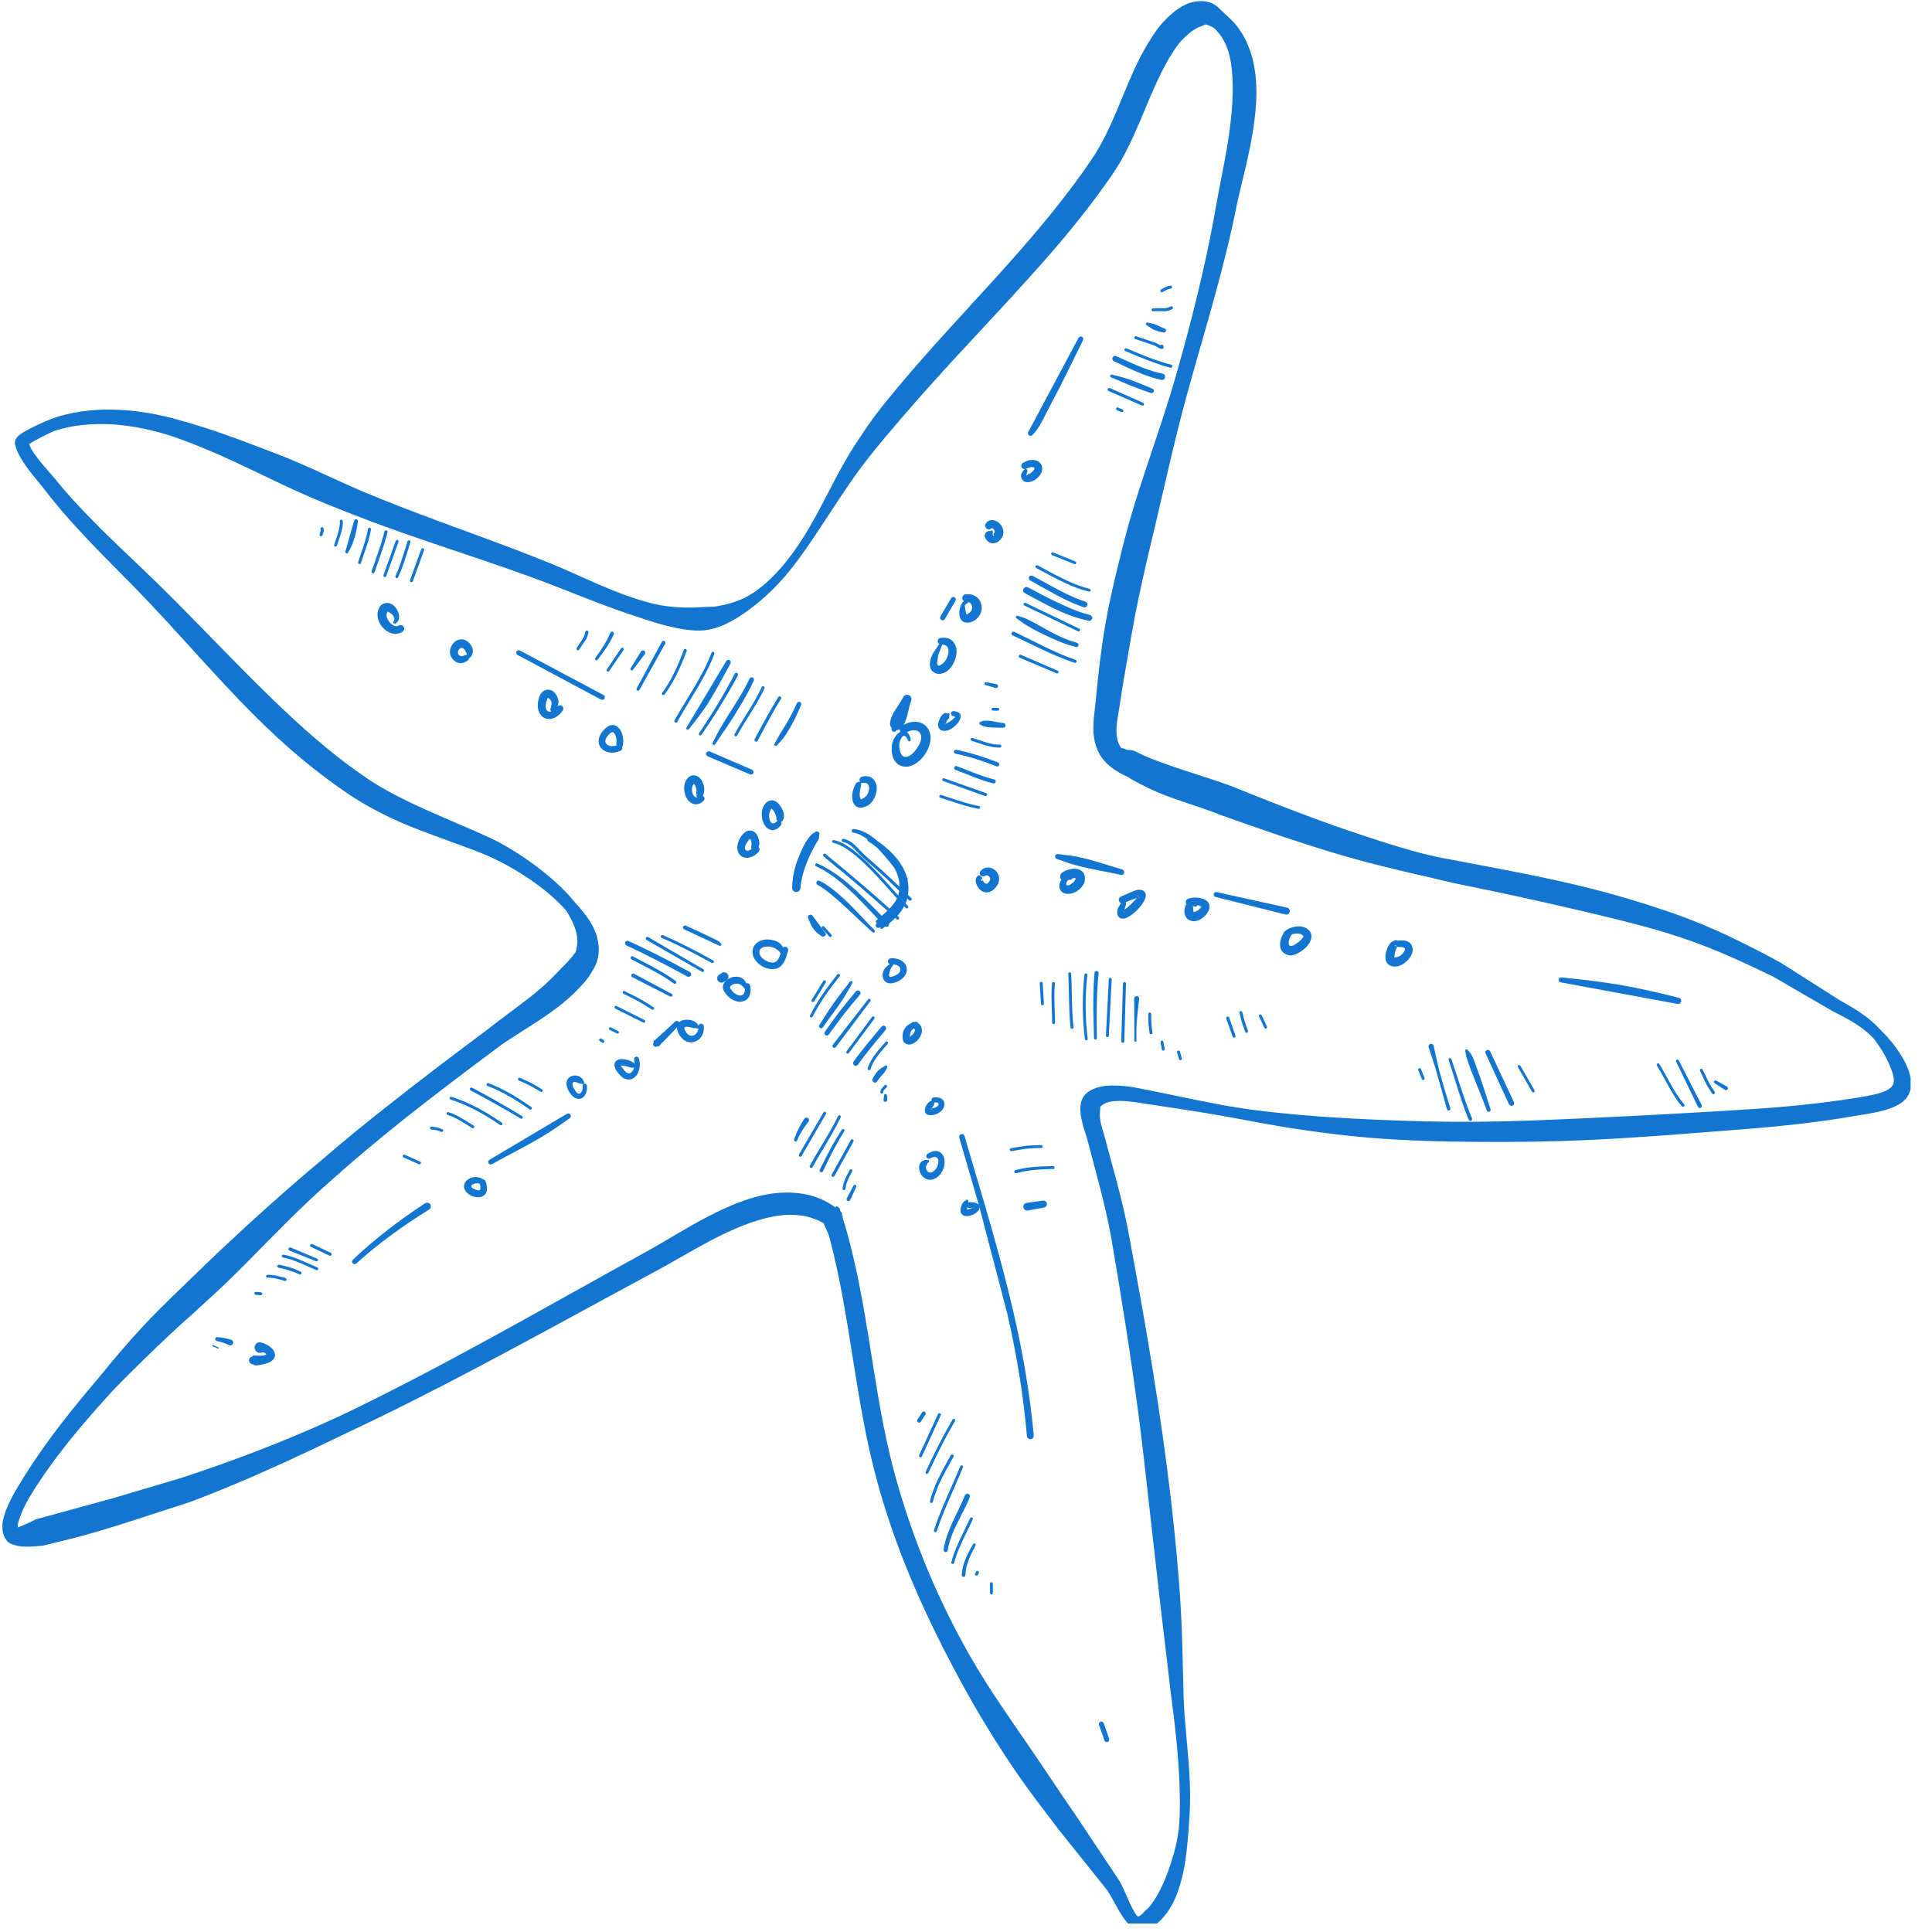 <svg version="1.2" preserveAspectRatio="xMidYMid meet" height="150" viewBox="0 0 112.5 112.5" zoomAndPan="magnify" width="150" xmlns:xlink="http://www.w3.org/1999/xlink" xmlns="http://www.w3.org/2000/svg"><defs><clipPath id="8674da0ed6"><path d="M 0 0 L 111.254 0 L 111.254 112.004 L 0 112.004 Z M 0 0"></path></clipPath></defs><g id="96db914199"><g clip-path="url(#8674da0ed6)" clip-rule="nonzero"><path d="M 33.504 55.469 C 33.5 55.469 33.5 55.469 33.5 55.469 C 33.453 55.516 33.418 55.574 33.379 55.629 C 33.168 55.906 32.91 56.152 32.652 56.418 C 32.27 56.816 31.875 57.223 31.438 57.594 C 30.441 58.438 29.344 59.188 28.488 59.871 C 26.504 61.355 24.535 62.84 22.602 64.371 C 21.305 65.391 20.023 66.43 18.77 67.516 C 16.668 69.27 14.641 71.098 12.652 72.973 C 11.809 73.773 10.984 74.594 10.141 75.395 C 9.516 76.004 8.895 76.617 8.301 77.258 C 7.414 78.215 6.57 79.211 5.746 80.23 C 4.711 81.441 3.719 82.656 2.793 83.93 C 2.176 84.781 1.586 85.652 1.043 86.574 C 0.852 86.887 0.336 87.758 0.184 88.488 C 0.082 88.965 0.145 89.387 0.379 89.684 C 0.469 89.855 0.707 89.941 1.027 90.016 C 1.469 90.117 2.199 90.027 2.488 90.008 C 3.266 89.816 4.047 89.633 4.82 89.422 C 5.598 89.211 6.371 88.977 7.141 88.734 L 11.09 87.453 C 14.137 86.309 17.078 84.941 20.004 83.531 C 20.73 83.18 21.465 82.84 22.191 82.484 C 27.629 79.832 32.922 76.848 38.242 73.992 C 39.996 73.051 42.25 71.555 44.449 70.969 C 45.703 70.637 46.938 70.598 48.07 71.289 L 47.957 71.223 C 48.055 71.492 48.223 71.766 48.297 72.043 C 49.555 76.789 49.797 81.699 51.125 86.434 C 51.984 89.516 53.121 92.301 54.426 94.969 C 55.824 97.828 57.375 100.586 59.23 103.277 C 59.992 104.383 60.828 105.461 61.672 106.566 L 64.434 110.02 C 64.742 110.449 65.02 111.078 65.363 111.59 C 65.539 111.848 65.727 112.086 65.945 112.258 C 65.965 112.273 65.98 112.285 65.996 112.297 C 66.012 112.305 66.031 112.305 66.039 112.32 C 66.07 112.375 66.078 112.398 66.078 112.406 C 66.094 112.418 66.117 112.441 66.16 112.488 C 66.223 112.551 66.355 112.492 66.484 112.465 C 66.781 112.395 67.238 112.109 67.336 112.039 C 67.758 111.699 68.121 111.207 68.379 110.656 C 68.617 110.148 68.766 109.602 68.879 109.121 C 69.051 108.355 69.125 107.594 69.188 106.828 C 69.25 106.066 69.305 105.309 69.301 104.543 C 69.289 102.969 69.09 101.387 68.973 99.805 C 68.926 99.133 68.906 98.461 68.895 97.789 C 68.863 96.398 68.836 95.008 68.754 93.617 C 68.629 91.531 68.43 89.453 68.191 87.379 C 67.59 82.199 66.703 77.059 65.742 71.934 C 65.598 71.125 65.414 70.328 65.215 69.535 C 64.918 68.363 64.586 67.199 64.277 66.027 C 64.23 65.855 64.121 65.551 64.066 65.215 C 64.031 64.992 64.047 64.766 64.066 64.57 C 64.07 64.539 64.062 64.484 64.07 64.457 C 64.086 64.453 64.102 64.449 64.09 64.445 C 64.078 64.441 64.074 64.445 64.07 64.457 C 64.062 64.461 64.051 64.465 64.051 64.469 C 64.223 64.266 64.512 64.16 64.836 64.125 C 65.449 64.059 66.145 64.188 66.598 64.254 C 68.094 64.484 69.582 64.699 71.062 64.957 C 72.547 65.215 74.023 65.523 75.531 65.746 C 76.934 65.953 78.332 66.133 79.734 66.25 C 81.848 66.426 83.961 66.477 86.074 66.492 C 88.188 66.508 90.301 66.48 92.41 66.387 C 95.566 66.242 98.719 65.973 101.867 65.727 C 102.898 65.645 103.938 65.543 104.98 65.422 C 106.02 65.297 107.059 65.148 108.082 64.969 C 109.457 64.762 110.754 64.523 111.141 63.738 C 111.383 63.246 111.359 62.5 110.695 61.438 C 110.535 61.18 110.359 60.93 110.164 60.691 C 109.973 60.457 109.77 60.234 109.559 60.031 C 109.273 59.707 108.969 59.434 108.645 59.191 C 108.172 58.836 107.656 58.539 107.117 58.238 L 103.699 56.062 C 102.672 55.504 101.645 54.969 100.594 54.477 C 99.539 53.984 98.461 53.535 97.344 53.148 C 95.73 52.594 94.082 52.098 92.406 51.68 C 89.914 51.062 87.371 50.602 84.887 50.129 C 84.34 50.027 83.797 49.93 83.258 49.805 C 82.004 49.508 80.77 49.109 79.535 48.703 C 76.879 47.836 74.254 46.809 71.707 45.777 C 70.324 45.27 69.039 44.914 67.773 44.449 C 67.258 44.262 66.746 44.074 66.23 43.816 C 66.156 43.777 66.086 43.73 66.008 43.707 C 65.859 43.66 65.746 43.684 65.59 43.656 C 65.504 43.594 65.402 43.566 65.301 43.566 C 65.117 43.328 65.047 43.066 65.023 42.797 C 64.969 42.223 65.121 41.609 65.211 40.996 C 65.352 40.031 65.52 39.07 65.688 38.109 C 65.934 36.672 66.191 35.238 66.52 33.812 C 66.754 32.723 67.02 31.641 67.277 30.559 C 67.875 28.016 68.434 25.457 69.129 22.93 C 70.133 19.297 71.27 15.703 72 12.023 C 72.336 10.34 73.258 7.461 73.152 4.957 C 73.086 3.438 72.629 2.074 71.684 1.137 C 71.582 1.035 71.469 0.945 71.363 0.844 C 71.207 0.691 71.062 0.539 70.887 0.387 C 70.473 0.047 69.949 0 69.414 0.129 C 68.562 0.34 67.727 1.223 67.324 1.789 C 66.977 2.281 66.676 2.793 66.402 3.32 C 65.383 5.289 64.805 7.465 63.547 9.309 C 60.293 14.109 55.992 18.094 52.281 22.551 C 51.809 23.113 51.34 23.684 50.902 24.273 C 50.465 24.867 50.059 25.484 49.66 26.105 C 48.766 27.496 48.008 29.23 47.051 30.848 C 46.66 31.504 46.234 32.141 45.762 32.723 C 45.121 33.512 44.402 34.223 43.555 34.707 C 43 35.02 42.387 35.191 41.734 35.305 C 41.504 35.344 41.27 35.328 41.023 35.344 C 40.094 35.41 39.039 35.406 37.965 35.137 C 35.848 34.602 33.715 33.48 32.254 32.887 C 29.312 31.68 26.297 30.664 23.336 29.512 C 22.602 29.227 21.871 28.934 21.145 28.629 C 19.891 28.102 18.664 27.496 17.41 26.957 C 16.566 26.594 15.707 26.273 14.848 25.945 C 13.406 25.391 11.953 24.879 10.457 24.469 C 9.293 24.129 8 23.895 6.707 23.855 C 5.398 23.816 4.098 23.973 2.926 24.418 C 2.766 24.473 1.551 25.004 1.141 25.316 C 0.875 25.512 0.848 25.758 0.871 25.871 C 0.938 26.16 1.086 26.473 1.277 26.785 C 1.656 27.402 2.215 28.02 2.539 28.438 C 3.152 29.246 3.816 30.016 4.5 30.762 C 5.516 31.871 6.586 32.938 7.645 34.008 C 10.543 36.945 13.102 40.121 16.098 42.898 C 17.395 44.098 18.781 45.211 20.273 46.227 C 21.277 46.898 22.301 47.438 23.352 47.895 C 24.898 48.562 26.492 49.062 28.113 49.711 C 29.273 50.172 31.242 51.27 32.578 52.605 C 32.703 52.734 32.832 52.855 32.938 52.992 C 33.102 53.207 33.211 53.445 33.324 53.668 C 33.633 54.297 33.711 54.887 33.504 55.469 Z M 66.078 112.406 C 66.078 112.422 66.051 112.387 66.078 112.406 Z M 65.676 45.242 C 65.234 45.051 64.828 44.805 64.473 44.48 C 64.008 44.035 63.793 43.516 63.707 42.965 C 63.598 42.289 63.727 41.551 63.801 40.824 C 63.945 39.336 64.105 37.855 64.359 36.387 C 64.527 35.406 64.746 34.434 64.973 33.461 C 65.227 32.406 65.484 31.352 65.785 30.305 C 66.484 27.883 67.359 25.516 68.109 23.102 C 68.375 22.246 68.617 21.379 68.855 20.516 C 69.648 17.637 70.34 14.738 70.844 11.809 C 71.121 10.184 71.816 7.406 71.781 4.996 C 71.762 3.789 71.609 2.656 70.91 1.859 C 70.844 1.781 70.777 1.699 70.691 1.633 C 70.562 1.539 70.406 1.496 70.254 1.434 C 70.156 1.395 70.074 1.492 69.973 1.523 C 69.738 1.59 69.504 1.734 69.285 1.906 C 68.98 2.148 68.711 2.434 68.551 2.66 C 68.242 3.094 67.977 3.547 67.734 4.012 C 66.688 6.031 66.074 8.262 64.777 10.152 C 63.523 11.98 62.125 13.695 60.656 15.355 C 57.961 18.398 55.09 21.301 52.453 24.395 C 51.797 25.16 51.141 25.922 50.52 26.723 C 49.504 28.004 48.531 29.59 47.496 31.129 C 47.059 31.781 46.617 32.422 46.145 33.027 C 45.48 33.879 44.746 34.625 43.93 35.266 C 43.355 35.719 42.766 36.121 42.07 36.426 C 41.746 36.555 41.41 36.66 41.043 36.699 C 40.316 36.773 39.531 36.617 38.723 36.414 C 38.25 36.297 37.777 36.133 37.293 35.977 C 35.293 35.34 33.242 34.477 31.84 33.941 C 28.871 32.82 25.836 31.887 22.848 30.816 C 22.094 30.547 21.344 30.27 20.598 29.977 C 19.453 29.531 18.312 29.074 17.195 28.562 C 15.543 27.809 13.93 26.973 12.254 26.266 C 11.559 25.973 10.863 25.695 10.152 25.445 C 9.074 25.082 7.871 24.809 6.66 24.719 C 5.465 24.637 4.258 24.727 3.164 25.094 C 3.039 25.141 2.102 25.578 1.691 25.867 C 1.781 26.098 1.938 26.34 2.109 26.574 C 2.48 27.078 2.938 27.559 3.219 27.902 C 3.84 28.672 4.504 29.398 5.195 30.105 C 6.234 31.18 7.328 32.203 8.406 33.23 C 10.957 35.668 13.309 38.234 15.812 40.66 C 17.445 42.238 19.137 43.77 21.051 45.102 C 21.969 45.754 22.918 46.266 23.883 46.727 C 25.391 47.449 26.938 48.055 28.512 48.777 C 29.742 49.344 31.82 50.68 33.18 52.195 C 33.293 52.324 33.398 52.457 33.512 52.582 C 34.039 53.164 34.48 53.734 34.699 54.352 C 34.922 54.992 34.945 55.672 34.629 56.305 C 34.59 56.379 34.547 56.453 34.5 56.523 C 34.273 56.957 33.918 57.34 33.555 57.707 C 32.289 58.996 30.484 59.941 29.207 60.832 C 27.23 62.309 25.266 63.777 23.348 65.312 C 22.074 66.328 20.824 67.375 19.594 68.461 C 19.016 68.973 18.438 69.488 17.879 70.02 C 16.297 71.512 14.82 73.105 13.258 74.617 C 12.586 75.27 11.887 75.891 11.199 76.523 C 10.234 77.375 9.309 78.254 8.391 79.148 C 7.781 79.746 7.172 80.344 6.578 80.965 C 5.699 81.93 4.844 82.891 4.039 83.895 C 3.238 84.895 2.488 85.93 1.805 87.035 C 1.68 87.238 1.398 87.715 1.215 88.207 C 1.117 88.477 1.004 88.746 1.043 88.941 C 1.113 88.914 1.246 88.855 1.348 88.816 C 1.645 88.703 1.938 88.543 2.082 88.473 L 6.684 87.211 L 10.594 86.047 C 13.645 85.047 16.637 83.902 19.547 82.566 C 20.277 82.23 20.996 81.871 21.715 81.516 C 27.117 78.824 32.359 75.785 37.641 72.883 C 39.805 71.691 42.691 69.641 45.391 69.457 C 46.59 69.379 47.793 69.602 48.793 70.43 L 48.613 70.293 C 48.742 70.266 48.664 70.18 48.871 70.336 C 48.914 70.371 48.91 70.438 48.926 70.492 C 48.93 70.504 48.938 70.52 48.941 70.531 C 48.98 70.562 49.016 70.598 49.023 70.648 C 49.031 70.699 49.035 70.742 49.043 70.777 C 49.121 70.797 49.098 71.043 49.043 70.777 C 49.035 70.773 49.031 70.773 49.023 70.777 C 49.305 71.629 49.523 72.492 49.727 73.363 C 50.707 77.59 51 81.938 52.184 86.137 C 53.254 89.918 54.688 93.281 56.492 96.441 C 57.594 98.375 58.895 100.188 60.184 102.074 C 61.016 103.293 61.836 104.551 62.711 105.809 L 65.188 109.531 C 65.461 110 65.684 110.656 65.984 111.207 C 66.051 111.324 66.117 111.438 66.191 111.539 C 66.191 111.527 66.195 111.531 66.215 111.562 C 66.324 111.711 66.645 111.297 66.699 111.25 C 66.953 111.047 67.152 110.754 67.336 110.445 C 67.637 109.941 67.879 109.375 68.047 108.879 C 68.297 108.18 68.5 107.48 68.605 106.762 C 68.707 106.031 68.711 105.289 68.699 104.551 C 68.676 102.992 68.527 101.422 68.34 99.863 C 68.258 99.188 68.156 98.516 68.086 97.844 C 67.953 96.602 67.789 95.367 67.648 94.129 C 67.438 92.273 67.227 90.418 67.016 88.562 C 66.777 86.5 66.57 84.438 66.297 82.379 C 65.844 78.945 65.301 75.527 64.715 72.117 C 64.574 71.332 64.402 70.559 64.211 69.785 C 63.922 68.613 63.598 67.453 63.297 66.281 C 63.184 65.922 62.844 65 62.914 64.395 C 62.949 64.074 63.078 63.82 63.266 63.66 C 63.57 63.41 63.969 63.266 64.43 63.223 C 65.207 63.152 66.152 63.324 66.738 63.453 C 68.523 63.801 70.277 64.211 72.059 64.496 C 73.238 64.688 74.43 64.805 75.633 64.914 C 77.023 65.043 78.414 65.117 79.805 65.184 C 81.895 65.281 83.984 65.34 86.074 65.32 C 88.168 65.301 90.262 65.207 92.352 65.113 C 95.496 64.969 98.645 64.797 101.785 64.598 C 102.805 64.535 103.832 64.453 104.859 64.348 C 105.887 64.242 106.906 64.113 107.914 63.957 C 108.746 63.809 109.551 63.715 110.016 63.398 C 110.387 63.145 110.363 62.715 109.945 61.84 C 109.836 61.598 109.707 61.355 109.562 61.125 C 109.414 60.891 109.258 60.668 109.09 60.457 C 108.828 60.18 108.543 59.949 108.246 59.742 C 107.785 59.426 107.285 59.168 106.762 58.906 L 103.273 56.883 C 102.242 56.375 101.211 55.895 100.164 55.453 C 99.125 55.02 98.066 54.629 96.973 54.301 C 95.371 53.816 93.73 53.426 92.078 53.039 C 89.598 52.453 87.094 51.914 84.633 51.418 C 84.168 51.316 83.711 51.195 83.246 51.09 C 81.418 50.676 79.574 50.234 77.758 49.691 C 75.492 49.012 73.254 48.234 71.07 47.453 C 69.52 46.832 68.051 46.5 66.684 45.797 C 66.352 45.625 65.992 45.465 65.676 45.242 Z M 64.586 101.246 L 64.27 100.344 C 64.242 100.27 64.16 100.227 64.086 100.254 C 64.008 100.281 63.969 100.363 63.996 100.441 L 64.309 101.344 C 64.336 101.418 64.418 101.461 64.496 101.434 C 64.57 101.406 64.613 101.32 64.586 101.246 Z M 57.645 92.207 L 57.652 92.766 C 57.652 92.812 57.691 92.848 57.738 92.844 C 57.785 92.844 57.82 92.805 57.816 92.758 L 57.812 92.223 C 57.812 92.176 57.781 92.133 57.734 92.133 C 57.688 92.129 57.648 92.16 57.645 92.207 Z M 56.656 89.918 C 56.461 90.266 56.281 90.598 56.156 90.949 C 56.074 91.191 56.02 91.441 56 91.715 C 55.996 91.773 56.043 91.824 56.102 91.824 C 56.16 91.828 56.211 91.785 56.215 91.723 C 56.223 91.469 56.27 91.238 56.344 91.012 C 56.453 90.664 56.621 90.34 56.805 90 C 56.824 89.957 56.812 89.906 56.77 89.883 C 56.73 89.863 56.68 89.879 56.656 89.918 Z M 56.836 91.52 L 56.781 91.637 C 56.762 91.68 56.781 91.73 56.824 91.75 C 56.871 91.77 56.922 91.75 56.941 91.707 L 56.992 91.59 C 57.012 91.547 56.992 91.496 56.949 91.477 C 56.906 91.457 56.855 91.477 56.836 91.52 Z M 56.492 88.406 C 56.285 88.859 56.012 89.383 55.777 89.91 C 55.621 90.266 55.48 90.625 55.395 90.969 C 55.383 91.012 55.41 91.059 55.457 91.066 C 55.5 91.078 55.547 91.055 55.559 91.008 C 55.641 90.676 55.777 90.324 55.93 89.977 C 56.164 89.449 56.438 88.93 56.645 88.473 C 56.664 88.434 56.645 88.383 56.602 88.363 C 56.562 88.344 56.512 88.363 56.492 88.406 Z M 56.184 87.074 C 55.902 87.801 55.488 88.5 55.215 89.238 C 55.09 89.562 54.996 89.898 54.949 90.246 C 54.938 90.309 54.984 90.371 55.047 90.379 C 55.113 90.387 55.172 90.344 55.184 90.277 C 55.234 89.949 55.332 89.637 55.453 89.328 C 55.746 88.598 56.176 87.91 56.469 87.188 C 56.5 87.105 56.461 87.016 56.383 86.984 C 56.305 86.957 56.215 86.992 56.184 87.074 Z M 55.918 85.379 C 55.562 86.242 55.156 87.094 54.805 87.965 C 54.652 88.34 54.508 88.719 54.383 89.102 C 54.367 89.148 54.395 89.199 54.438 89.211 C 54.484 89.227 54.535 89.203 54.551 89.156 C 54.672 88.777 54.812 88.402 54.965 88.031 C 55.316 87.16 55.719 86.309 56.074 85.441 C 56.09 85.398 56.07 85.348 56.027 85.332 C 55.984 85.312 55.938 85.336 55.918 85.379 Z M 55.363 84.738 C 55.09 85.227 54.793 85.754 54.547 86.297 C 54.383 86.664 54.242 87.039 54.152 87.41 C 54.141 87.457 54.168 87.5 54.215 87.516 C 54.262 87.523 54.309 87.496 54.32 87.449 C 54.41 87.09 54.547 86.727 54.707 86.367 C 54.953 85.832 55.25 85.312 55.523 84.828 C 55.547 84.785 55.531 84.73 55.488 84.703 C 55.445 84.68 55.387 84.695 55.363 84.738 Z M 55.469 82.656 C 55.234 83.055 55.016 83.453 54.805 83.855 C 54.492 84.461 54.199 85.074 53.902 85.699 C 53.883 85.742 53.902 85.789 53.945 85.812 C 53.984 85.832 54.035 85.812 54.055 85.77 C 54.348 85.148 54.641 84.535 54.953 83.934 C 55.16 83.531 55.379 83.137 55.613 82.742 C 55.637 82.703 55.625 82.652 55.586 82.629 C 55.547 82.605 55.492 82.617 55.469 82.656 Z M 54.617 82.344 L 53.523 84.738 C 53.504 84.785 53.523 84.832 53.566 84.852 C 53.609 84.871 53.664 84.852 53.68 84.809 L 54.777 82.418 C 54.801 82.375 54.781 82.32 54.738 82.301 C 54.691 82.277 54.641 82.297 54.617 82.344 Z M 58.676 76.582 L 57 70.172 C 56.961 70.105 56.875 70.047 56.723 70.02 C 56.645 70.008 56.574 70.004 56.5 70.004 C 56.461 70.008 56.422 70.008 56.383 70.012 L 56.383 69.98 C 56.402 69.941 56.387 69.891 56.348 69.867 C 56.309 69.848 56.254 69.863 56.234 69.902 C 56.188 69.934 56.148 69.949 56.109 69.988 C 56.027 70.074 55.988 70.191 55.949 70.309 C 55.828 70.812 56.242 70.902 56.629 70.742 C 56.828 70.664 56.992 70.504 57.023 70.387 C 57.031 70.355 57.035 70.324 57.035 70.289 C 57.637 72.391 58.203 74.473 58.676 76.582 C 59.191 78.871 59.59 81.199 59.797 83.621 C 59.809 83.73 59.906 83.812 60.016 83.805 C 60.125 83.793 60.207 83.695 60.195 83.586 C 59.973 81.145 59.562 78.805 59.035 76.504 C 58.242 73.039 57.195 69.66 56.16 66.148 C 56.137 66.062 56.051 66.016 55.965 66.039 C 55.883 66.062 55.832 66.152 55.855 66.234 C 56.871 69.746 57.902 73.125 58.676 76.582 Z M 53.691 82.246 L 53.422 82.664 C 53.387 82.719 53.402 82.789 53.457 82.824 C 53.512 82.859 53.582 82.844 53.617 82.789 L 53.887 82.371 C 53.922 82.316 53.906 82.246 53.852 82.211 C 53.797 82.176 53.723 82.191 53.691 82.246 Z M 14.699 78.953 C 14.707 78.953 14.711 78.965 14.707 78.992 C 14.582 79 14.492 79.109 14.5 79.234 C 14.512 79.355 14.617 79.449 14.742 79.441 C 14.766 79.461 14.762 79.48 14.797 79.492 C 14.949 79.539 15.168 79.473 15.363 79.434 C 15.551 79.395 15.727 79.332 15.844 79.227 C 16.062 79.035 16.047 78.844 15.938 78.652 C 15.785 78.379 15.285 78.145 15.082 78.16 C 14.91 78.188 14.801 78.352 14.832 78.523 C 14.859 78.691 15.023 78.805 15.195 78.773 C 15.223 78.762 15.273 78.738 15.328 78.75 C 15.367 78.762 15.402 78.77 15.434 78.789 C 15.465 78.805 15.484 78.848 15.504 78.875 C 15.324 78.977 15.02 78.93 14.812 78.934 C 14.777 78.934 14.738 78.918 14.715 78.938 Z M 14.699 78.953 C 14.672 78.977 14.688 78.949 14.699 78.953 Z M 12.719 78.461 L 12.41 78.32 C 12.391 78.312 12.367 78.32 12.359 78.34 C 12.352 78.355 12.359 78.379 12.379 78.387 L 12.691 78.527 C 12.711 78.535 12.73 78.527 12.738 78.508 C 12.746 78.492 12.738 78.469 12.719 78.461 Z M 13.477 78.02 C 13.34 77.977 13.207 77.938 13.074 77.914 C 12.941 77.887 12.805 77.871 12.66 77.863 C 12.598 77.852 12.539 77.898 12.531 77.961 C 12.523 78.027 12.57 78.082 12.633 78.09 C 12.762 78.117 12.883 78.148 13.004 78.188 C 13.121 78.227 13.234 78.277 13.352 78.332 C 13.438 78.367 13.539 78.324 13.57 78.238 C 13.605 78.152 13.566 78.055 13.477 78.02 Z M 15.203 75.25 L 14.895 75.227 C 14.848 75.227 14.812 75.266 14.812 75.312 C 14.812 75.359 14.852 75.398 14.902 75.398 L 15.164 75.422 C 15.211 75.43 15.254 75.402 15.266 75.355 C 15.277 75.309 15.25 75.262 15.203 75.25 Z M 16.625 74.422 C 16.414 74.363 16.215 74.305 16.008 74.266 C 15.871 74.242 15.727 74.227 15.578 74.23 C 15.531 74.23 15.496 74.27 15.496 74.312 C 15.496 74.359 15.535 74.398 15.582 74.395 C 15.719 74.395 15.852 74.41 15.98 74.43 C 16.18 74.469 16.371 74.527 16.578 74.586 C 16.625 74.598 16.672 74.57 16.684 74.527 C 16.695 74.48 16.668 74.438 16.625 74.422 Z M 17.508 74.051 C 17.305 73.953 17.105 73.871 16.898 73.805 C 16.691 73.742 16.48 73.688 16.262 73.645 C 16.211 73.633 16.164 73.664 16.152 73.715 C 16.145 73.762 16.176 73.812 16.223 73.82 C 16.438 73.867 16.645 73.914 16.844 73.977 C 17.043 74.039 17.238 74.113 17.434 74.211 C 17.477 74.23 17.531 74.215 17.551 74.172 C 17.57 74.125 17.555 74.074 17.508 74.051 Z M 18.484 73.801 C 18.121 73.652 17.727 73.461 17.328 73.305 C 17.055 73.195 16.777 73.105 16.508 73.059 C 16.461 73.051 16.422 73.082 16.41 73.129 C 16.402 73.176 16.434 73.215 16.48 73.227 C 16.738 73.27 17.004 73.355 17.266 73.461 C 17.664 73.613 18.055 73.809 18.418 73.957 C 18.461 73.977 18.512 73.953 18.527 73.91 C 18.547 73.867 18.523 73.82 18.484 73.801 Z M 20.75 73.57 C 21.406 72.977 22.09 72.426 22.797 71.906 C 23.504 71.387 24.23 70.898 24.988 70.434 C 25.09 70.371 25.117 70.234 25.055 70.133 C 24.992 70.035 24.855 70.004 24.754 70.066 C 24.004 70.559 23.277 71.07 22.578 71.617 C 21.875 72.16 21.199 72.734 20.547 73.355 C 20.488 73.41 20.484 73.504 20.539 73.562 C 20.594 73.621 20.688 73.629 20.75 73.57 Z M 18.465 73.289 L 16.926 72.641 C 16.875 72.625 16.82 72.648 16.801 72.699 C 16.781 72.746 16.809 72.805 16.855 72.82 L 18.398 73.441 C 18.438 73.461 18.488 73.441 18.508 73.398 C 18.527 73.355 18.508 73.309 18.465 73.289 Z M 19.258 72.949 L 18.184 72.445 C 18.137 72.426 18.086 72.445 18.066 72.488 C 18.047 72.535 18.066 72.586 18.109 72.605 L 19.18 73.113 C 19.227 73.133 19.281 73.117 19.301 73.07 C 19.324 73.023 19.305 72.973 19.258 72.949 Z M 60.734 69.91 L 59.766 70.047 C 59.645 70.074 59.57 70.191 59.594 70.312 C 59.621 70.434 59.738 70.512 59.859 70.484 L 60.773 70.32 C 60.887 70.309 60.973 70.207 60.961 70.094 C 60.949 69.98 60.848 69.898 60.734 69.91 Z M 56.32 70.324 C 56.316 70.348 56.312 70.371 56.309 70.391 C 56.297 70.449 56.352 70.422 56.395 70.414 C 56.457 70.402 56.555 70.371 56.621 70.344 Z M 56.688 70.352 C 56.688 70.363 56.695 70.371 56.699 70.375 C 56.703 70.379 56.711 70.379 56.715 70.371 C 56.723 70.359 56.707 70.355 56.688 70.352 Z M 56.676 70.316 C 56.688 70.309 56.695 70.305 56.695 70.297 C 56.699 70.293 56.695 70.285 56.688 70.285 C 56.672 70.281 56.672 70.297 56.676 70.316 Z M 49.699 69.035 L 49.305 69.789 C 49.281 69.844 49.309 69.91 49.363 69.934 C 49.418 69.953 49.484 69.93 49.508 69.875 L 49.855 69.121 C 49.879 69.078 49.863 69.023 49.82 69 C 49.777 68.977 49.723 68.992 49.699 69.035 Z M 28.117 68.668 C 27.988 68.566 27.789 68.52 27.586 68.547 C 27.273 68.59 27.012 68.812 27.02 69.117 C 27.035 69.332 27.246 69.559 27.516 69.656 C 27.797 69.762 28.109 69.727 28.246 69.551 C 28.324 69.449 28.359 69.332 28.359 69.203 C 28.359 69.059 28.316 68.906 28.273 68.789 C 28.25 68.719 28.188 68.672 28.117 68.668 Z M 27.965 69.031 C 27.949 69.008 27.938 68.977 27.938 68.945 C 27.938 68.926 27.91 68.922 27.891 68.914 C 27.828 68.887 27.738 68.898 27.656 68.918 C 27.551 68.945 27.434 68.988 27.445 69.09 C 27.453 69.172 27.566 69.219 27.672 69.258 C 27.773 69.297 27.883 69.352 27.938 69.293 C 27.973 69.254 27.977 69.203 27.977 69.148 C 27.977 69.109 27.973 69.07 27.965 69.031 Z M 49.477 68.133 C 49.363 68.336 49.254 68.539 49.176 68.75 C 49.121 68.895 49.082 69.047 49.062 69.207 C 49.055 69.25 49.086 69.293 49.133 69.297 C 49.18 69.305 49.219 69.273 49.227 69.227 C 49.246 69.078 49.281 68.941 49.332 68.809 C 49.41 68.602 49.516 68.41 49.621 68.211 C 49.645 68.172 49.629 68.121 49.59 68.098 C 49.547 68.074 49.496 68.09 49.477 68.133 Z M 53.992 67.547 C 53.863 67.535 53.777 67.562 53.695 67.617 C 53.469 67.766 53.484 68.098 53.605 68.332 C 53.758 68.641 54.137 68.84 54.539 68.574 C 54.984 68.262 55.102 67.637 54.926 67.301 C 54.785 67.039 54.48 66.887 54.012 67.184 C 53.941 67.23 53.918 67.324 53.961 67.395 C 54.004 67.469 54.098 67.492 54.168 67.449 C 54.461 67.285 54.625 67.387 54.641 67.586 C 54.66 67.805 54.547 68.086 54.312 68.234 C 54.16 68.336 54.023 68.258 53.961 68.141 C 53.91 68.051 53.895 67.953 53.949 67.863 C 53.98 67.812 53.98 67.754 54.039 67.707 C 54.086 67.691 54.109 67.645 54.098 67.602 C 54.082 67.555 54.035 67.531 53.992 67.547 Z M 49.539 66.391 L 48.43 68.395 C 48.406 68.438 48.422 68.492 48.465 68.516 C 48.508 68.539 48.562 68.523 48.586 68.48 L 49.699 66.469 C 49.719 66.426 49.703 66.371 49.66 66.352 C 49.613 66.328 49.559 66.348 49.539 66.391 Z M 61.324 67.902 C 60.867 67.91 60.438 67.922 60.004 67.973 C 59.715 68.008 59.43 68.059 59.133 68.133 C 59.082 68.148 59.051 68.199 59.066 68.246 C 59.078 68.297 59.129 68.324 59.176 68.312 C 59.465 68.238 59.746 68.184 60.027 68.148 C 60.449 68.098 60.875 68.078 61.328 68.07 C 61.371 68.07 61.41 68.031 61.41 67.984 C 61.41 67.938 61.371 67.902 61.324 67.902 Z M 49.023 65.781 C 48.82 66.086 48.641 66.387 48.469 66.691 C 48.215 67.152 47.98 67.617 47.734 68.113 C 47.711 68.164 47.73 68.227 47.785 68.25 C 47.836 68.277 47.898 68.254 47.922 68.203 C 48.16 67.707 48.383 67.242 48.633 66.781 C 48.793 66.48 48.969 66.176 49.164 65.871 C 49.188 65.832 49.18 65.781 49.141 65.754 C 49.102 65.73 49.051 65.742 49.023 65.781 Z M 48.801 64.984 C 48.66 65.289 48.5 65.578 48.34 65.863 C 47.953 66.539 47.531 67.188 47.156 67.879 C 47.133 67.922 47.148 67.977 47.191 68 C 47.234 68.027 47.293 68.008 47.316 67.965 C 47.688 67.277 48.109 66.629 48.488 65.949 C 48.652 65.66 48.809 65.363 48.953 65.059 C 48.973 65.016 48.953 64.965 48.91 64.945 C 48.871 64.926 48.82 64.945 48.801 64.984 Z M 28.648 67.789 C 29.562 67.277 30.508 66.812 31.414 66.281 C 32.023 65.922 32.605 65.523 33.176 65.113 C 33.246 65.066 33.262 64.969 33.215 64.902 C 33.168 64.832 33.074 64.812 33.004 64.863 L 28.5 67.535 C 28.43 67.574 28.406 67.664 28.449 67.734 C 28.488 67.805 28.578 67.828 28.648 67.789 Z M 24.465 67.641 L 23.57 67.238 C 23.527 67.223 23.477 67.242 23.457 67.289 C 23.441 67.336 23.461 67.387 23.508 67.402 L 24.391 67.789 C 24.43 67.812 24.48 67.793 24.5 67.754 C 24.523 67.711 24.508 67.66 24.465 67.641 Z M 47.949 64.777 L 46.527 67.223 C 46.504 67.266 46.516 67.316 46.555 67.344 C 46.598 67.367 46.648 67.355 46.676 67.312 L 48.094 64.867 C 48.117 64.828 48.105 64.773 48.066 64.75 C 48.027 64.727 47.973 64.738 47.949 64.777 Z M 60.629 66.68 C 60.176 66.688 59.957 66.695 59.742 66.723 C 59.523 66.746 59.309 66.785 58.863 66.859 C 58.816 66.867 58.785 66.91 58.793 66.957 C 58.801 67.004 58.844 67.039 58.891 67.031 C 59.332 66.957 59.547 66.918 59.762 66.891 C 59.973 66.867 60.188 66.855 60.633 66.848 C 60.68 66.848 60.715 66.809 60.715 66.762 C 60.715 66.715 60.676 66.68 60.629 66.68 Z M 46.84 65.137 C 46.711 65.336 46.598 65.527 46.5 65.727 C 46.402 65.926 46.316 66.129 46.246 66.355 C 46.23 66.402 46.254 66.449 46.301 66.469 C 46.344 66.484 46.395 66.461 46.414 66.414 C 46.496 66.207 46.598 66.02 46.707 65.84 C 46.816 65.66 46.941 65.488 47.082 65.309 C 47.129 65.242 47.113 65.152 47.047 65.102 C 46.98 65.055 46.887 65.07 46.84 65.137 Z M 25.754 65.75 C 25.598 65.691 25.52 65.664 25.449 65.645 C 25.371 65.629 25.297 65.625 25.133 65.602 C 25.086 65.594 25.043 65.629 25.039 65.672 C 25.031 65.719 25.062 65.762 25.109 65.77 C 25.266 65.789 25.336 65.793 25.41 65.812 C 25.477 65.824 25.551 65.852 25.691 65.906 C 25.734 65.926 25.785 65.902 25.801 65.859 C 25.82 65.816 25.797 65.766 25.754 65.75 Z M 27.582 65.547 C 27.301 65.371 27.023 65.188 26.734 65.031 C 26.539 64.922 26.332 64.832 26.117 64.762 C 26.07 64.75 26.023 64.773 26.012 64.816 C 25.996 64.863 26.023 64.91 26.066 64.922 C 26.273 64.984 26.465 65.074 26.656 65.176 C 26.941 65.332 27.215 65.516 27.496 65.688 C 27.535 65.711 27.586 65.699 27.609 65.66 C 27.633 65.621 27.621 65.57 27.582 65.547 Z M 29.223 65.371 C 28.746 65.051 28.289 64.762 27.812 64.512 C 27.336 64.258 26.84 64.043 26.289 63.867 C 26.242 63.852 26.195 63.879 26.18 63.922 C 26.168 63.969 26.191 64.016 26.238 64.027 C 26.777 64.203 27.266 64.414 27.734 64.66 C 28.207 64.91 28.66 65.191 29.129 65.512 C 29.168 65.535 29.219 65.527 29.246 65.488 C 29.27 65.449 29.262 65.398 29.223 65.371 Z M 84.355 61.723 C 84.625 62.535 84.859 63.355 85.137 64.168 C 85.254 64.516 85.379 64.859 85.52 65.203 C 85.543 65.258 85.605 65.281 85.66 65.262 C 85.715 65.238 85.738 65.176 85.715 65.121 C 85.574 64.785 85.445 64.445 85.324 64.102 C 85.039 63.297 84.793 62.477 84.512 61.668 C 84.5 61.625 84.449 61.602 84.406 61.617 C 84.363 61.633 84.34 61.68 84.355 61.723 Z M 30.402 64.992 C 29.926 64.699 29.445 64.418 28.961 64.141 C 28.477 63.867 27.988 63.598 27.496 63.336 C 27.449 63.312 27.395 63.332 27.371 63.375 C 27.348 63.422 27.363 63.477 27.41 63.5 C 27.902 63.758 28.391 64.023 28.875 64.297 C 29.359 64.566 29.84 64.848 30.316 65.133 C 30.355 65.156 30.406 65.145 30.43 65.105 C 30.453 65.066 30.441 65.016 30.402 64.992 Z M 54.258 64.098 C 54.215 64.105 54.172 64.121 54.121 64.156 C 53.988 64.242 53.895 64.418 53.867 64.547 C 53.816 64.766 53.891 64.988 54.328 64.93 C 54.672 64.871 54.918 64.641 54.977 64.43 C 55.047 64.176 54.934 63.867 54.383 63.898 C 54.305 63.902 54.242 63.965 54.242 64.039 C 54.246 64.062 54.25 64.082 54.258 64.098 Z M 85.324 61.219 C 85.352 61.344 85.363 61.465 85.398 61.582 C 85.734 62.629 86.207 63.625 86.574 64.66 C 86.594 64.719 86.66 64.754 86.719 64.73 C 86.777 64.711 86.812 64.648 86.793 64.586 C 86.531 63.77 86.277 62.945 85.977 62.141 C 85.883 61.898 85.812 61.645 85.684 61.422 C 85.625 61.32 85.547 61.242 85.477 61.148 C 85.457 61.105 85.406 61.09 85.363 61.109 C 85.32 61.125 85.305 61.176 85.324 61.219 Z M 83.188 60.973 C 83.301 61.332 83.426 61.688 83.539 62.051 C 83.793 62.895 84.012 63.746 84.258 64.594 C 84.273 64.648 84.332 64.68 84.383 64.664 C 84.438 64.648 84.469 64.59 84.453 64.539 C 84.234 63.812 84.008 63.094 83.816 62.363 C 83.691 61.879 83.59 61.387 83.48 60.895 C 83.461 60.812 83.375 60.766 83.293 60.785 C 83.211 60.809 83.164 60.891 83.188 60.973 Z M 54.25 64.559 C 54.242 64.574 54.234 64.59 54.238 64.598 C 54.238 64.609 54.242 64.617 54.258 64.617 C 54.277 64.621 54.266 64.586 54.25 64.559 Z M 30.938 64.461 C 30.539 64.184 30.145 63.926 29.738 63.691 C 29.328 63.457 28.902 63.25 28.449 63.074 C 28.402 63.055 28.355 63.078 28.336 63.121 C 28.32 63.168 28.34 63.215 28.387 63.234 C 28.832 63.406 29.25 63.609 29.652 63.84 C 30.055 64.066 30.445 64.324 30.84 64.598 C 30.879 64.625 30.93 64.617 30.957 64.578 C 30.984 64.539 30.973 64.488 30.938 64.461 Z M 54.234 64.543 C 54.227 64.531 54.219 64.527 54.215 64.523 C 54.207 64.523 54.203 64.523 54.199 64.535 C 54.199 64.547 54.215 64.547 54.234 64.543 Z M 54.438 64.184 C 54.434 64.199 54.422 64.215 54.406 64.227 C 54.387 64.262 54.398 64.312 54.367 64.375 C 54.348 64.418 54.293 64.484 54.262 64.539 L 54.277 64.535 C 54.457 64.52 54.609 64.43 54.652 64.32 C 54.684 64.234 54.609 64.195 54.438 64.184 Z M 97.598 61.812 L 98.871 64.453 C 98.902 64.516 98.977 64.539 99.035 64.504 C 99.094 64.473 99.117 64.398 99.086 64.34 L 97.75 61.742 C 97.73 61.699 97.68 61.684 97.637 61.703 C 97.598 61.723 97.578 61.77 97.598 61.812 Z M 96.48 62.047 C 96.82 62.598 97.102 63.188 97.445 63.738 C 97.594 63.977 97.754 64.207 97.938 64.422 C 97.969 64.457 98.023 64.461 98.062 64.43 C 98.098 64.398 98.102 64.344 98.07 64.309 C 97.895 64.098 97.734 63.875 97.59 63.645 C 97.246 63.098 96.961 62.508 96.625 61.957 C 96.598 61.918 96.547 61.906 96.508 61.93 C 96.469 61.953 96.457 62.008 96.48 62.047 Z M 86.504 61.336 L 87.871 64.309 C 87.914 64.387 88.008 64.418 88.086 64.379 C 88.164 64.34 88.191 64.242 88.152 64.168 L 86.77 61.219 C 86.738 61.145 86.652 61.113 86.578 61.145 C 86.504 61.18 86.469 61.266 86.504 61.336 Z M 51.477 63.809 L 51.449 64.043 C 51.441 64.102 51.48 64.152 51.535 64.16 C 51.594 64.168 51.645 64.129 51.656 64.074 C 51.66 63.973 51.676 63.941 51.672 63.895 C 51.668 63.863 51.66 63.824 51.641 63.762 C 51.625 63.719 51.582 63.691 51.535 63.703 C 51.492 63.719 51.465 63.762 51.477 63.809 Z M 33.996 62.984 C 33.973 62.922 33.957 62.875 33.918 62.828 C 33.703 62.562 33.367 62.602 33.195 62.703 C 32.988 62.824 32.871 63.148 33.152 63.594 C 33.406 63.992 33.695 64.047 33.891 63.941 C 34.074 63.84 34.215 63.566 34.176 63.207 C 34.168 63.141 34.109 63.094 34.043 63.098 C 33.977 63.102 33.926 63.16 33.934 63.227 C 33.941 63.449 33.879 63.625 33.762 63.68 C 33.66 63.723 33.559 63.629 33.441 63.422 C 33.324 63.215 33.293 63.078 33.387 63.02 C 33.469 62.973 33.582 63.027 33.734 63.086 C 33.785 63.105 33.824 63.094 33.883 63.109 C 33.914 63.141 33.969 63.137 34 63.105 C 34.031 63.07 34.027 63.016 33.996 62.984 Z M 98.992 62.355 C 99.203 62.785 99.262 62.945 99.379 63.164 C 99.449 63.293 99.539 63.441 99.695 63.676 C 99.719 63.719 99.777 63.73 99.82 63.703 C 99.863 63.676 99.875 63.617 99.848 63.578 C 99.695 63.348 99.605 63.203 99.535 63.078 C 99.414 62.863 99.355 62.703 99.141 62.281 C 99.121 62.238 99.07 62.223 99.031 62.242 C 98.988 62.266 98.973 62.312 98.992 62.355 Z M 51.5 63.199 C 51.414 63.309 51.363 63.344 51.332 63.387 C 51.301 63.43 51.277 63.477 51.262 63.578 C 51.254 63.625 51.285 63.668 51.328 63.676 C 51.375 63.684 51.418 63.652 51.426 63.605 C 51.438 63.543 51.445 63.516 51.465 63.488 C 51.496 63.445 51.547 63.41 51.633 63.305 C 51.66 63.27 51.656 63.215 51.617 63.188 C 51.582 63.156 51.527 63.164 51.5 63.199 Z M 88.387 62.137 L 89.211 63.574 C 89.234 63.613 89.285 63.625 89.324 63.602 C 89.363 63.578 89.375 63.523 89.352 63.484 L 88.531 62.059 C 88.512 62.016 88.457 62.004 88.418 62.023 C 88.379 62.047 88.363 62.098 88.387 62.137 Z M 31.566 63.434 C 31.25 63.238 31.094 63.148 30.938 63.066 C 30.777 62.984 30.613 62.914 30.277 62.762 C 30.238 62.746 30.188 62.762 30.168 62.805 C 30.148 62.848 30.168 62.898 30.211 62.914 C 30.543 63.066 30.703 63.133 30.859 63.215 C 31.016 63.297 31.168 63.387 31.48 63.574 C 31.52 63.598 31.57 63.586 31.594 63.547 C 31.617 63.508 31.605 63.457 31.566 63.434 Z M 99.855 63.086 L 100.445 63.465 C 100.5 63.5 100.57 63.48 100.602 63.43 C 100.637 63.375 100.621 63.305 100.566 63.27 L 99.934 62.922 C 99.891 62.898 99.836 62.918 99.812 62.965 C 99.793 63.008 99.812 63.062 99.855 63.086 Z M 51.527 62.066 C 51.41 62.145 51.289 62.203 51.184 62.297 C 51.023 62.438 50.914 62.625 50.816 62.82 C 50.777 62.895 50.805 62.984 50.879 63.023 C 50.953 63.066 51.047 63.035 51.086 62.961 C 51.191 62.766 51.363 62.625 51.496 62.453 C 51.559 62.367 51.594 62.277 51.648 62.184 C 51.68 62.152 51.68 62.098 51.645 62.066 C 51.613 62.031 51.559 62.035 51.527 62.066 Z M 82.586 62.312 L 82.793 62.832 C 82.809 62.875 82.855 62.898 82.898 62.883 C 82.941 62.863 82.965 62.816 82.949 62.773 L 82.742 62.25 C 82.723 62.207 82.676 62.188 82.633 62.203 C 82.59 62.219 82.57 62.27 82.586 62.312 Z M 36.953 61.953 C 36.934 61.926 36.906 61.902 36.871 61.871 C 36.676 61.719 36.316 61.656 36.109 61.676 C 35.969 61.691 35.871 61.762 35.816 61.852 C 35.758 61.957 35.746 62.148 35.949 62.426 C 36.352 62.977 36.754 62.938 37.004 62.688 C 37.219 62.473 37.328 62.047 37.207 61.637 C 37.184 61.559 37.105 61.512 37.027 61.531 C 36.949 61.555 36.906 61.637 36.926 61.711 C 36.945 61.793 36.953 61.875 36.953 61.953 Z M 36.172 62.039 C 36.168 62.047 36.164 62.055 36.16 62.059 C 36.176 62.098 36.223 62.16 36.258 62.207 C 36.453 62.5 36.633 62.566 36.766 62.441 C 36.836 62.379 36.887 62.289 36.918 62.18 C 36.914 62.176 36.906 62.172 36.902 62.168 C 36.855 62.16 36.805 62.176 36.734 62.164 C 36.629 62.141 36.504 62.094 36.383 62.074 C 36.32 62.062 36.223 62.039 36.172 62.039 Z M 51.57 60.672 C 51.324 60.953 51.07 61.227 50.863 61.531 C 50.723 61.734 50.605 61.957 50.523 62.207 C 50.508 62.25 50.535 62.297 50.582 62.312 C 50.625 62.328 50.672 62.305 50.688 62.258 C 50.762 62.027 50.875 61.82 51.004 61.625 C 51.207 61.324 51.457 61.059 51.695 60.781 C 51.727 60.746 51.723 60.695 51.688 60.664 C 51.652 60.633 51.602 60.637 51.57 60.672 Z M 36.172 62.039 C 36.176 62.031 36.176 62.023 36.168 62.027 C 36.156 62.027 36.152 62.031 36.156 62.043 C 36.141 62.047 36.133 62.055 36.141 62.07 C 36.141 62.078 36.152 62.07 36.16 62.059 C 36.156 62.055 36.156 62.047 36.156 62.043 C 36.16 62.043 36.164 62.039 36.172 62.039 Z M 51.332 59.781 C 50.996 60.184 50.66 60.578 50.336 60.984 C 50.121 61.254 49.906 61.531 49.703 61.816 C 49.652 61.887 49.672 61.984 49.742 62.035 C 49.812 62.086 49.91 62.066 49.957 61.996 C 50.156 61.715 50.367 61.441 50.578 61.176 C 50.898 60.773 51.23 60.375 51.566 59.977 C 51.621 59.91 51.613 59.816 51.547 59.762 C 51.48 59.707 51.387 59.715 51.332 59.781 Z M 68.539 61.285 L 68.656 61.676 C 68.668 61.719 68.715 61.746 68.762 61.73 C 68.809 61.719 68.832 61.672 68.82 61.625 L 68.707 61.238 C 68.691 61.191 68.645 61.164 68.598 61.18 C 68.551 61.191 68.527 61.242 68.539 61.285 Z M 50.781 59.215 L 49.293 61.223 C 49.266 61.258 49.273 61.312 49.312 61.336 C 49.352 61.363 49.402 61.355 49.43 61.316 L 50.914 59.32 C 50.941 59.281 50.934 59.23 50.898 59.199 C 50.863 59.172 50.809 59.176 50.781 59.215 Z M 67.578 60.691 L 67.656 61.113 C 67.664 61.156 67.711 61.188 67.754 61.18 C 67.801 61.168 67.828 61.125 67.82 61.078 L 67.742 60.668 C 67.734 60.621 67.691 60.59 67.648 60.598 C 67.602 60.602 67.57 60.645 67.578 60.691 Z M 50.551 58.191 L 48.496 60.836 C 48.457 60.887 48.465 60.953 48.512 60.992 C 48.559 61.031 48.629 61.023 48.668 60.977 L 50.684 58.293 C 50.711 58.258 50.703 58.203 50.668 58.176 C 50.633 58.148 50.578 58.156 50.551 58.191 Z M 39.547 59.527 C 39.539 59.516 39.531 59.5 39.52 59.488 C 39.457 59.43 39.359 59.434 39.297 59.496 C 38.93 59.855 38.547 60.195 38.164 60.539 C 38.125 60.574 38.059 60.59 38.047 60.641 C 38.031 60.715 38.043 60.633 38.074 60.695 C 38.016 60.754 38.012 60.848 38.07 60.906 C 38.125 60.969 38.219 60.973 38.281 60.914 C 38.344 60.953 38.258 60.953 38.332 60.945 C 38.383 60.938 38.406 60.871 38.445 60.836 C 38.773 60.504 39.102 60.168 39.418 59.824 C 39.418 59.941 39.457 60.09 39.562 60.266 C 39.828 60.695 40.219 60.773 40.523 60.633 C 40.812 60.504 41.039 60.172 40.977 59.742 C 40.965 59.66 40.887 59.598 40.805 59.609 C 40.734 59.617 40.68 59.668 40.672 59.734 C 40.641 59.668 40.609 59.613 40.551 59.559 C 40.312 59.344 39.895 59.34 39.676 59.441 C 39.629 59.465 39.586 59.492 39.547 59.527 Z M 53.246 59.516 L 53.238 59.512 C 53.168 59.496 53.098 59.527 53.059 59.582 C 52.977 59.617 52.902 59.656 52.836 59.711 C 52.746 59.781 52.676 59.879 52.617 60.008 C 52.559 60.152 52.512 60.496 52.621 60.66 C 52.699 60.777 52.828 60.855 53.035 60.812 C 53.352 60.742 53.648 60.391 53.68 60.074 C 53.695 59.879 53.645 59.691 53.465 59.586 C 53.434 59.512 53.348 59.473 53.273 59.504 Z M 65.391 57.273 L 65.289 60.633 C 65.289 60.68 65.328 60.723 65.379 60.723 C 65.43 60.723 65.469 60.684 65.469 60.633 L 65.566 57.281 C 65.57 57.23 65.531 57.191 65.48 57.188 C 65.434 57.188 65.395 57.223 65.391 57.273 Z M 35.152 60.57 L 35.016 60.48 C 34.977 60.457 34.926 60.469 34.902 60.508 C 34.875 60.547 34.887 60.598 34.926 60.621 L 35.062 60.711 C 35.102 60.734 35.152 60.723 35.176 60.684 C 35.203 60.645 35.191 60.594 35.152 60.57 Z M 66.043 58.137 L 66.055 60.602 C 66.055 60.637 66.082 60.664 66.113 60.664 C 66.148 60.664 66.176 60.637 66.176 60.602 C 66.172 60.273 66.168 59.945 66.188 59.621 C 66.219 59.129 66.285 58.641 66.332 58.148 C 66.336 58.07 66.273 58 66.191 57.996 C 66.113 57.996 66.043 58.059 66.043 58.137 Z M 63.148 56.754 C 63.078 57.359 63.047 57.996 63.051 58.633 C 63.055 59.266 63.098 59.898 63.172 60.508 C 63.176 60.555 63.219 60.586 63.266 60.578 C 63.312 60.574 63.344 60.531 63.336 60.488 C 63.262 59.887 63.223 59.258 63.219 58.629 C 63.215 58.004 63.246 57.375 63.316 56.77 C 63.32 56.727 63.289 56.684 63.242 56.68 C 63.195 56.676 63.152 56.707 63.148 56.754 Z M 63.734 56.645 C 63.691 57.156 63.672 57.664 63.664 58.172 C 63.656 58.93 63.684 59.691 63.703 60.453 C 63.707 60.5 63.742 60.535 63.789 60.535 C 63.836 60.535 63.871 60.496 63.871 60.449 C 63.863 59.691 63.852 58.934 63.875 58.176 C 63.891 57.672 63.918 57.172 63.973 56.668 C 63.977 56.602 63.93 56.543 63.863 56.539 C 63.797 56.531 63.738 56.578 63.734 56.645 Z M 71.402 59.309 L 71.777 60.363 C 71.797 60.406 71.848 60.43 71.891 60.41 C 71.938 60.395 71.961 60.344 71.941 60.297 L 71.574 59.254 C 71.559 59.207 71.508 59.18 71.457 59.195 C 71.41 59.211 71.383 59.262 71.402 59.309 Z M 52.973 60.359 C 52.973 60.375 52.977 60.387 52.98 60.395 C 52.988 60.402 52.996 60.406 53.012 60.402 C 53.031 60.395 53.004 60.367 52.973 60.359 Z M 64.566 57.012 L 64.398 60.305 C 64.395 60.348 64.43 60.391 64.477 60.391 C 64.52 60.395 64.562 60.359 64.566 60.316 L 64.734 57.023 C 64.734 56.977 64.699 56.938 64.656 56.938 C 64.609 56.934 64.57 56.969 64.566 57.012 Z M 53.219 59.879 C 53.188 59.898 53.156 59.922 53.129 59.945 C 53.074 59.996 53.039 60.062 53.016 60.152 C 53.008 60.188 52.973 60.289 52.973 60.352 C 53.09 60.32 53.195 60.207 53.246 60.094 C 53.281 60.012 53.293 59.922 53.219 59.879 Z M 40.668 59.879 C 40.637 59.902 40.594 59.898 40.566 59.875 C 40.512 59.863 40.473 59.883 40.414 59.867 C 40.254 59.832 40.082 59.773 39.938 59.793 C 39.832 59.809 39.82 59.891 39.922 60.059 C 40.043 60.281 40.227 60.355 40.383 60.293 C 40.535 60.238 40.652 60.086 40.668 59.879 Z M 49.84 57.727 C 49.516 58.102 49.207 58.488 48.902 58.883 C 48.605 59.277 48.312 59.68 48.031 60.082 C 47.988 60.145 48.004 60.234 48.066 60.277 C 48.129 60.324 48.215 60.309 48.262 60.242 C 48.543 59.848 48.836 59.449 49.137 59.062 C 49.438 58.676 49.75 58.293 50.07 57.93 C 50.129 57.863 50.121 57.766 50.059 57.711 C 49.992 57.656 49.895 57.664 49.84 57.727 Z M 66.863 59.043 C 66.859 59.234 66.863 59.418 66.875 59.602 C 66.891 59.785 66.91 59.969 66.941 60.156 C 66.945 60.203 66.988 60.234 67.035 60.227 C 67.082 60.219 67.113 60.176 67.105 60.129 C 67.078 59.949 67.059 59.77 67.047 59.59 C 67.035 59.414 67.027 59.234 67.035 59.051 C 67.035 59.004 67 58.965 66.953 58.961 C 66.906 58.961 66.867 58.996 66.863 59.043 Z M 35.996 60.039 L 35.57 59.824 C 35.531 59.809 35.484 59.824 35.465 59.859 C 35.445 59.898 35.461 59.945 35.5 59.965 L 35.926 60.18 C 35.965 60.199 36.012 60.184 36.031 60.145 C 36.051 60.105 36.035 60.059 35.996 60.039 Z M 72.172 58.988 C 72.246 59.27 72.281 59.41 72.32 59.543 C 72.363 59.68 72.41 59.812 72.512 60.086 C 72.527 60.129 72.578 60.152 72.621 60.137 C 72.664 60.121 72.688 60.07 72.672 60.027 C 72.574 59.758 72.523 59.625 72.484 59.496 C 72.441 59.363 72.41 59.227 72.34 58.945 C 72.328 58.902 72.281 58.871 72.234 58.883 C 72.191 58.895 72.16 58.941 72.172 58.988 Z M 62.207 56.707 C 62.246 57.438 62.238 58.168 62.27 58.895 C 62.281 59.211 62.305 59.523 62.34 59.836 C 62.344 59.883 62.387 59.918 62.434 59.91 C 62.48 59.906 62.516 59.863 62.512 59.816 C 62.473 59.508 62.453 59.195 62.441 58.887 C 62.406 58.16 62.414 57.43 62.375 56.695 C 62.371 56.652 62.332 56.617 62.285 56.617 C 62.238 56.621 62.203 56.66 62.207 56.707 Z M 73.316 59.195 L 73.625 59.848 C 73.645 59.891 73.695 59.91 73.734 59.891 C 73.777 59.871 73.797 59.82 73.777 59.777 L 73.469 59.121 C 73.445 59.082 73.398 59.062 73.355 59.082 C 73.312 59.105 73.297 59.156 73.316 59.195 Z M 49.484 57.168 C 49.246 57.5 48.984 57.812 48.738 58.145 C 48.375 58.641 48.039 59.16 47.711 59.688 C 47.672 59.742 47.688 59.82 47.746 59.859 C 47.805 59.895 47.883 59.879 47.918 59.82 C 48.262 59.309 48.648 58.832 48.992 58.32 C 49.223 57.977 49.426 57.617 49.625 57.258 C 49.652 57.219 49.641 57.168 49.602 57.141 C 49.562 57.117 49.512 57.129 49.484 57.168 Z M 61.258 57.254 C 61.238 57.488 61.227 57.719 61.227 57.949 C 61.227 58.484 61.262 59.016 61.266 59.555 C 61.266 59.602 61.305 59.637 61.352 59.637 C 61.398 59.637 61.434 59.598 61.434 59.555 C 61.43 59.016 61.395 58.484 61.395 57.949 C 61.398 57.723 61.406 57.5 61.426 57.27 C 61.43 57.223 61.398 57.184 61.352 57.18 C 61.305 57.176 61.262 57.207 61.258 57.254 Z M 37.527 59.391 L 35.906 58.582 C 35.863 58.559 35.812 58.574 35.793 58.617 C 35.77 58.656 35.785 58.707 35.828 58.73 L 37.453 59.543 C 37.496 59.562 37.543 59.547 37.566 59.504 C 37.586 59.461 37.566 59.41 37.527 59.391 Z M 48.766 56.738 C 48.465 57.109 48.176 57.492 47.902 57.891 C 47.633 58.289 47.383 58.699 47.168 59.129 C 47.145 59.168 47.16 59.219 47.203 59.242 C 47.246 59.262 47.297 59.246 47.316 59.203 C 47.531 58.781 47.777 58.375 48.043 57.984 C 48.309 57.59 48.598 57.211 48.895 56.844 C 48.926 56.809 48.918 56.754 48.883 56.727 C 48.848 56.695 48.793 56.703 48.766 56.738 Z M 38.051 58.645 C 37.637 58.383 37.438 58.262 37.23 58.148 C 37.027 58.035 36.812 57.934 36.379 57.715 C 36.336 57.695 36.285 57.711 36.266 57.75 C 36.246 57.793 36.262 57.844 36.301 57.863 C 36.734 58.082 36.945 58.184 37.148 58.293 C 37.355 58.406 37.551 58.527 37.961 58.785 C 38 58.812 38.051 58.797 38.078 58.758 C 38.102 58.719 38.09 58.668 38.051 58.645 Z M 60.543 57.266 L 60.617 58.457 C 60.621 58.504 60.66 58.539 60.707 58.539 C 60.754 58.535 60.789 58.5 60.789 58.453 L 60.715 57.25 C 60.711 57.203 60.668 57.168 60.621 57.172 C 60.574 57.176 60.539 57.219 60.543 57.266 Z M 90.883 57.203 L 97.672 58.457 C 97.773 58.48 97.871 58.418 97.895 58.316 C 97.918 58.219 97.855 58.117 97.758 58.098 C 96.641 57.82 95.508 57.551 94.363 57.355 C 93.219 57.156 92.062 57.031 90.918 56.914 C 90.84 56.902 90.766 56.961 90.758 57.043 C 90.746 57.121 90.805 57.195 90.883 57.203 Z M 47.941 57.121 L 47.262 58.223 C 47.238 58.262 47.254 58.312 47.293 58.336 C 47.336 58.359 47.387 58.344 47.41 58.305 L 48.082 57.215 C 48.109 57.176 48.098 57.125 48.059 57.098 C 48.02 57.07 47.965 57.082 47.941 57.121 Z M 42.297 57.086 C 42.254 57.125 42.215 57.164 42.184 57.211 C 42.082 57.359 42.051 57.543 42.172 57.738 C 42.426 58.145 42.812 58.348 43.117 58.332 C 43.48 58.316 43.801 58.035 43.68 57.391 C 43.664 57.305 43.582 57.246 43.496 57.258 C 43.484 57.262 43.473 57.262 43.465 57.266 C 43.41 57.145 43.332 57.047 43.23 56.973 C 43.105 56.883 42.938 56.859 42.738 56.879 C 42.613 56.898 42.465 56.957 42.344 57.047 C 42.426 56.965 42.441 56.832 42.375 56.73 C 42.297 56.613 42.141 56.582 42.023 56.656 L 41.875 56.758 C 41.758 56.832 41.723 56.988 41.801 57.109 C 41.879 57.223 42.035 57.258 42.152 57.18 Z M 39.102 57.867 L 36.922 56.703 C 36.871 56.676 36.805 56.695 36.773 56.75 C 36.746 56.801 36.766 56.867 36.816 56.898 L 39.02 58.027 C 39.066 58.051 39.121 58.035 39.145 57.988 C 39.168 57.941 39.148 57.891 39.102 57.867 Z M 43.375 57.594 C 43.297 57.477 43.211 57.391 43.109 57.328 C 43.023 57.273 42.926 57.262 42.797 57.289 C 42.719 57.301 42.617 57.344 42.551 57.41 C 42.516 57.441 42.488 57.484 42.516 57.531 C 42.672 57.805 42.906 57.969 43.109 57.969 C 43.273 57.969 43.375 57.84 43.375 57.594 Z M 39.344 57.121 C 39.031 56.891 38.707 56.688 38.375 56.5 C 37.879 56.219 37.367 55.969 36.859 55.691 C 36.812 55.664 36.754 55.684 36.73 55.73 C 36.703 55.773 36.723 55.832 36.766 55.859 C 37.277 56.133 37.789 56.383 38.281 56.66 C 38.609 56.844 38.926 57.043 39.234 57.27 C 39.277 57.301 39.332 57.293 39.363 57.25 C 39.395 57.211 39.387 57.152 39.344 57.121 Z M 51.816 56.148 C 51.648 56.238 51.512 56.379 51.441 56.539 C 51.367 56.707 51.387 56.887 51.441 57.012 C 51.535 57.211 51.762 57.355 52.191 57.188 C 52.711 56.98 52.863 56.605 52.785 56.312 C 52.711 56.023 52.391 55.762 51.867 55.805 C 51.77 55.812 51.695 55.895 51.703 55.996 C 51.707 56.066 51.754 56.125 51.816 56.148 Z M 51.996 56.156 C 52.012 56.191 52 56.234 51.965 56.258 C 51.879 56.352 51.844 56.473 51.809 56.59 C 51.785 56.66 51.766 56.73 51.766 56.793 C 51.773 56.902 51.867 56.91 52.055 56.836 C 52.336 56.73 52.469 56.562 52.43 56.406 C 52.395 56.262 52.234 56.168 51.996 56.156 Z M 40.168 56.598 C 39.457 56.211 38.758 55.84 38.047 55.484 C 37.57 55.246 37.09 55.02 36.602 54.797 C 36.527 54.762 36.445 54.793 36.41 54.867 C 36.379 54.941 36.41 55.023 36.48 55.059 C 37.09 55.336 37.68 55.625 38.266 55.93 C 38.855 56.23 39.434 56.543 40.023 56.863 C 40.094 56.902 40.188 56.875 40.227 56.801 C 40.27 56.727 40.242 56.637 40.168 56.598 Z M 40.957 56.441 L 37.742 54.566 C 37.695 54.543 37.637 54.559 37.609 54.605 C 37.586 54.652 37.602 54.707 37.648 54.734 L 40.875 56.586 C 40.914 56.609 40.965 56.598 40.988 56.555 C 41.012 56.516 40.996 56.465 40.957 56.441 Z M 45.594 55.176 C 45.57 55.129 45.547 55.082 45.512 55.039 C 45.371 54.848 45.105 54.746 44.844 54.715 C 44.359 54.648 43.871 54.883 43.82 55.371 C 43.785 55.703 44.016 56.043 44.348 56.246 C 44.672 56.445 45.078 56.5 45.352 56.34 C 45.496 56.258 45.602 56.121 45.684 55.961 C 45.777 55.77 45.832 55.547 45.887 55.375 C 45.922 55.277 45.867 55.172 45.773 55.141 C 45.707 55.121 45.641 55.137 45.594 55.176 Z M 81.391 54.777 C 81.32 54.719 81.191 54.75 81.039 54.848 C 80.883 54.949 80.738 55.266 80.688 55.539 C 80.613 55.949 80.781 56.281 81.23 56.285 C 81.766 56.262 82.254 55.719 82.258 55.312 C 82.262 55.004 82.066 54.691 81.438 54.77 C 81.422 54.77 81.406 54.773 81.391 54.777 Z M 41.527 55.926 C 41.047 55.656 40.566 55.398 40.082 55.152 C 39.598 54.906 39.105 54.672 38.602 54.453 C 38.555 54.434 38.504 54.453 38.484 54.496 C 38.465 54.543 38.484 54.594 38.531 54.613 C 39.035 54.828 39.523 55.062 40.004 55.305 C 40.488 55.551 40.965 55.805 41.445 56.074 C 41.484 56.094 41.539 56.082 41.559 56.039 C 41.582 56 41.566 55.949 41.527 55.926 Z M 45.449 55.531 C 45.418 55.422 45.336 55.363 45.25 55.297 C 45.129 55.203 44.969 55.141 44.797 55.121 C 44.539 55.098 44.25 55.156 44.219 55.418 C 44.195 55.609 44.359 55.793 44.555 55.914 C 44.75 56.035 44.992 56.105 45.164 56.008 C 45.246 55.965 45.301 55.883 45.344 55.793 C 45.387 55.711 45.422 55.617 45.449 55.531 Z M 81.344 55.129 C 81.348 55.137 81.348 55.145 81.344 55.152 C 81.285 55.262 81.227 55.445 81.207 55.613 C 81.203 55.672 81.16 55.746 81.227 55.746 C 81.457 55.754 81.68 55.574 81.77 55.391 C 81.797 55.336 81.832 55.281 81.805 55.234 C 81.762 55.164 81.652 55.141 81.465 55.145 C 81.441 55.145 81.414 55.145 81.391 55.133 C 81.375 55.137 81.359 55.137 81.344 55.129 Z M 74.727 54.379 C 74.625 54.531 74.562 54.727 74.543 54.895 C 74.496 55.273 74.688 55.582 75.133 55.637 C 75.359 55.648 75.832 55.414 76.113 55.094 C 76.359 54.809 76.445 54.484 76.285 54.254 C 76.141 54.051 75.91 53.945 75.652 53.941 C 75.324 53.934 74.961 54.074 74.781 54.262 C 74.75 54.293 74.73 54.336 74.727 54.379 Z M 81.34 55.105 L 81.344 55.117 L 81.348 55.117 C 81.348 55.117 81.348 55.117 81.352 55.117 Z M 81.32 55.113 C 81.305 55.102 81.297 55.086 81.293 55.066 C 81.273 55.039 81.246 55.02 81.234 55.035 C 81.215 55.07 81.281 55.105 81.32 55.113 Z M 75.223 54.41 C 75.215 54.43 75.203 54.449 75.191 54.465 C 75.125 54.566 75.07 54.688 75.047 54.809 C 75.027 54.934 75.031 55.078 75.176 55.082 C 75.285 55.094 75.477 54.965 75.641 54.828 C 75.723 54.762 75.797 54.691 75.848 54.617 C 75.871 54.574 75.914 54.543 75.895 54.512 C 75.82 54.391 75.672 54.355 75.52 54.359 C 75.418 54.363 75.312 54.379 75.223 54.41 Z M 41.961 54.914 C 41.926 54.879 41.898 54.848 41.855 54.82 C 41.707 54.715 41.535 54.652 41.371 54.57 C 40.898 54.336 40.414 54.121 39.934 53.898 C 39.875 53.875 39.805 53.898 39.777 53.957 C 39.75 54.016 39.777 54.086 39.836 54.113 L 41.879 55.066 C 41.922 55.09 41.977 55.074 41.996 55.031 C 42.02 54.988 42.004 54.934 41.961 54.914 Z M 48.414 54.426 L 47.996 53.953 C 47.965 53.918 47.91 53.914 47.875 53.945 C 47.84 53.977 47.836 54.027 47.867 54.062 L 48.289 54.535 C 48.32 54.57 48.371 54.574 48.406 54.543 C 48.441 54.516 48.445 54.461 48.414 54.426 Z M 47.062 53.48 C 47.156 53.699 47.227 53.895 47.344 54.059 C 47.465 54.234 47.629 54.375 47.844 54.512 C 47.91 54.562 48 54.551 48.051 54.484 C 48.102 54.418 48.09 54.324 48.023 54.277 L 47.328 53.34 C 47.289 53.266 47.199 53.238 47.125 53.277 C 47.051 53.316 47.023 53.406 47.062 53.48 Z M 50.918 54.156 C 50.516 53.773 49.836 52.984 49.125 52.324 C 48.641 51.871 48.133 51.488 47.727 51.289 C 47.66 51.254 47.582 51.281 47.547 51.348 C 47.516 51.414 47.543 51.492 47.609 51.523 C 47.906 51.68 48.246 51.953 48.609 52.262 C 49.426 52.961 50.324 53.863 50.805 54.281 C 50.84 54.312 50.891 54.312 50.922 54.277 C 50.953 54.242 50.949 54.188 50.918 54.156 Z M 50.496 48.859 C 50.492 48.91 50.52 48.961 50.566 48.992 C 50.734 49.098 50.902 49.223 51.066 49.355 C 51.43 49.723 51.773 50.148 52.074 50.535 C 52.266 50.875 52.379 51.246 52.379 51.633 C 52.117 51.387 51.93 51.203 51.734 51.023 C 51.406 50.719 51.066 50.418 50.371 49.805 C 50.105 49.57 49.863 49.25 49.578 49.047 C 49.438 48.949 49.285 48.875 49.117 48.844 C 49.066 48.836 49.02 48.871 49.012 48.922 C 49.004 48.969 49.035 49.016 49.086 49.027 C 49.277 49.059 49.438 49.16 49.586 49.285 C 49.82 49.484 50.023 49.742 50.25 49.941 C 50.945 50.551 51.285 50.852 51.613 51.156 C 51.832 51.359 52.047 51.566 52.359 51.867 C 52.352 51.934 52.34 51.996 52.324 52.062 C 52.316 52.09 52.309 52.117 52.301 52.145 L 52.867 52.754 C 52.297 52.195 51.164 50.762 50.07 49.812 C 49.535 49.348 49.004 49 48.551 48.918 C 48.508 48.91 48.465 48.938 48.453 48.984 C 48.445 49.031 48.477 49.074 48.523 49.082 C 48.953 49.16 49.453 49.5 49.961 49.941 C 50.781 50.652 51.621 51.633 52.23 52.316 C 52.184 52.41 52.125 52.5 52.062 52.59 C 51.984 52.703 51.895 52.809 51.797 52.91 C 51.281 52.445 50.758 51.984 50.23 51.531 C 49.52 50.922 48.801 50.324 48.074 49.73 C 48.035 49.699 47.977 49.703 47.945 49.742 C 47.914 49.785 47.922 49.84 47.957 49.871 C 48.688 50.461 49.402 51.059 50.113 51.664 C 50.637 52.117 51.156 52.57 51.676 53.035 C 51.566 53.137 51.453 53.238 51.344 53.332 C 50.727 52.711 50.094 52.043 49.41 51.465 C 48.848 50.988 48.246 50.57 47.59 50.277 C 47.547 50.258 47.492 50.277 47.473 50.32 C 47.453 50.367 47.473 50.418 47.516 50.441 C 48.152 50.738 48.723 51.16 49.262 51.637 C 49.926 52.223 50.531 52.891 51.125 53.516 C 51.113 53.527 51.098 53.539 51.086 53.551 C 51.059 53.574 51.016 53.594 51.004 53.629 C 50.969 53.77 51.008 53.629 51.051 53.77 C 50.984 53.816 50.973 53.91 51.02 53.973 C 51.07 54.039 51.164 54.051 51.227 54.004 C 51.352 54.078 51.215 54.094 51.363 54.086 C 51.383 54.086 51.395 54.062 51.414 54.051 C 51.457 54.02 51.504 53.984 51.547 53.949 C 51.605 53.984 51.68 53.977 51.73 53.926 C 51.77 53.887 51.781 53.832 51.766 53.781 C 51.895 53.676 52.016 53.566 52.133 53.453 C 52.16 53.477 52.188 53.5 52.211 53.523 C 52.246 53.555 52.305 53.555 52.336 53.52 C 52.367 53.48 52.363 53.426 52.332 53.395 C 52.305 53.371 52.281 53.348 52.254 53.324 C 52.41 53.156 52.543 52.969 52.648 52.773 C 52.684 52.809 52.719 52.844 52.75 52.875 C 52.785 52.906 52.836 52.906 52.867 52.875 C 52.902 52.84 52.902 52.785 52.867 52.754 C 52.824 52.711 52.777 52.664 52.727 52.613 C 52.77 52.516 52.805 52.418 52.828 52.32 C 52.863 52.352 52.898 52.383 52.934 52.418 C 52.973 52.453 53.027 52.453 53.062 52.418 C 53.098 52.379 53.098 52.32 53.059 52.289 C 52.996 52.223 52.934 52.164 52.871 52.109 C 52.918 51.812 52.906 51.523 52.848 51.25 C 52.867 51.211 52.863 51.16 52.836 51.125 C 52.828 51.117 52.82 51.105 52.812 51.098 C 52.75 50.871 52.656 50.656 52.539 50.453 C 52.199 49.863 51.664 49.359 51.105 48.984 C 50.668 48.59 50.188 48.312 49.707 48.273 C 49.648 48.266 49.594 48.309 49.59 48.367 C 49.582 48.426 49.625 48.477 49.684 48.484 C 49.965 48.523 50.234 48.668 50.496 48.859 Z M 69.082 52.648 C 69.008 52.773 68.961 52.934 68.965 53.094 C 68.973 53.34 69.117 53.543 69.336 53.613 C 69.469 53.66 69.656 53.66 69.895 53.539 L 70.109 53.387 C 70.508 53.004 70.477 52.699 70.332 52.52 C 70.145 52.281 69.582 52.191 69.188 52.332 C 69.082 52.367 69.023 52.484 69.055 52.59 C 69.062 52.609 69.07 52.629 69.082 52.648 Z M 65.27 52.586 L 65.102 52.879 C 65.023 53.102 65.055 53.246 65.098 53.328 C 65.168 53.469 65.324 53.527 65.535 53.469 C 65.719 53.414 65.984 53.223 66.219 52.988 C 66.445 52.758 66.633 52.488 66.691 52.309 C 66.762 52.09 66.695 51.934 66.562 51.859 C 66.48 51.812 66.332 51.781 66.094 51.855 L 65.844 51.953 L 65.266 52.215 C 65.164 52.262 65.117 52.379 65.164 52.48 C 65.188 52.531 65.223 52.566 65.27 52.586 Z M 70.785 52.23 L 74.848 53.25 C 74.957 53.277 75.07 53.215 75.102 53.105 C 75.129 52.992 75.062 52.883 74.953 52.852 L 70.844 51.945 C 70.766 51.926 70.688 51.977 70.672 52.059 C 70.652 52.137 70.707 52.215 70.785 52.23 Z M 65.461 53.062 C 65.457 53.082 65.457 53.098 65.457 53.109 C 65.461 53.117 65.465 53.125 65.477 53.121 C 65.5 53.113 65.484 53.086 65.461 53.062 Z M 69.723 52.707 C 69.715 52.727 69.703 52.746 69.688 52.758 C 69.629 52.816 69.535 52.812 69.477 52.754 C 69.465 52.746 69.441 52.734 69.441 52.746 C 69.438 52.758 69.461 52.77 69.48 52.773 C 69.473 52.789 69.48 52.84 69.477 52.871 C 69.473 52.895 69.48 52.922 69.48 52.949 C 69.48 52.984 69.488 53.02 69.496 53.055 C 69.5 53.074 69.488 53.105 69.512 53.105 C 69.551 53.109 69.598 53.094 69.66 53.062 L 69.762 53.004 C 69.918 52.871 70 52.82 69.91 52.77 C 69.859 52.742 69.793 52.719 69.723 52.707 Z M 65.41 53.023 C 65.398 53.02 65.387 53.016 65.383 53.016 C 65.375 53.016 65.371 53.02 65.371 53.031 C 65.375 53.047 65.391 53.039 65.41 53.023 Z M 66 52.355 L 65.547 52.535 C 65.578 52.582 65.586 52.645 65.559 52.699 L 65.473 52.973 C 65.48 52.965 65.492 52.957 65.504 52.949 C 65.641 52.855 65.805 52.715 65.945 52.562 C 66.023 52.48 66.133 52.375 66.207 52.289 Z M 69.48 52.773 C 69.48 52.773 69.48 52.77 69.48 52.77 C 69.484 52.77 69.484 52.77 69.488 52.773 C 69.496 52.777 69.488 52.777 69.48 52.773 Z M 66.305 52.258 C 66.316 52.273 66.332 52.281 66.34 52.281 C 66.352 52.285 66.355 52.281 66.355 52.262 C 66.359 52.246 66.336 52.25 66.305 52.258 Z M 66.266 52.211 C 66.277 52.191 66.281 52.176 66.281 52.164 C 66.277 52.152 66.27 52.145 66.254 52.137 C 66.223 52.133 66.238 52.172 66.266 52.211 Z M 61.805 51.223 C 61.703 51.367 61.66 51.562 61.699 51.719 C 61.758 51.949 61.992 52.129 62.449 52.012 C 62.539 51.988 62.617 51.949 62.691 51.906 C 62.758 51.863 62.816 51.812 62.879 51.762 C 62.965 51.684 63.043 51.586 63.102 51.48 C 63.148 51.391 63.172 51.293 63.176 51.199 C 63.191 50.816 62.977 50.648 62.703 50.598 C 62.422 50.547 62.031 50.676 61.848 50.816 C 61.723 50.906 61.699 51.082 61.793 51.207 Z M 57.23 51.262 C 57.234 51.254 57.234 51.254 57.227 51.254 C 57.223 51.254 57.227 51.254 57.23 51.262 C 57.215 51.273 57.172 51.293 57.164 51.312 C 57.145 51.355 57.176 51.27 57.121 51.254 C 57.09 51.246 57.109 51.254 57.121 51.219 C 57.168 51.215 57.203 51.176 57.199 51.129 C 57.195 51.082 57.156 51.047 57.113 51.051 C 57.055 50.922 57.113 51.004 57.004 50.969 C 56.984 50.965 56.969 50.988 56.953 50.996 C 56.926 51.004 56.91 51.027 56.891 51.047 C 56.859 51.078 56.84 51.125 56.824 51.176 C 56.77 51.359 56.906 51.715 57.156 51.875 C 57.387 52.023 57.727 52.035 58.051 51.582 C 58.266 51.27 58.199 50.91 57.98 50.703 C 57.762 50.492 57.406 50.418 57.129 50.684 C 57.043 50.75 57.027 50.875 57.094 50.961 C 57.164 51.043 57.285 51.059 57.371 50.992 C 57.465 50.934 57.551 50.988 57.609 51.055 C 57.66 51.117 57.684 51.207 57.629 51.289 C 57.555 51.398 57.5 51.461 57.438 51.457 C 57.34 51.445 57.266 51.352 57.238 51.273 C 57.238 51.27 57.234 51.266 57.23 51.262 Z M 47.43 48.484 C 47.371 48.52 47.32 48.535 47.273 48.582 C 46.895 48.949 46.691 49.465 46.492 49.949 C 46.266 50.5 46.141 51.09 46.125 51.688 C 46.117 51.824 46.223 51.938 46.355 51.945 C 46.488 51.949 46.602 51.848 46.609 51.711 C 46.641 51.281 46.75 50.867 46.891 50.465 C 47.043 50.035 47.242 49.621 47.461 49.219 C 47.539 49.078 47.645 48.953 47.688 48.801 C 47.703 48.746 47.691 48.715 47.691 48.66 C 47.742 48.586 47.723 48.488 47.648 48.438 C 47.578 48.391 47.48 48.41 47.43 48.484 Z M 62.43 51.156 L 62.426 51.164 C 62.414 51.211 62.367 51.242 62.316 51.227 C 62.172 51.215 62.109 51.332 62.086 51.441 C 62.062 51.531 62.137 51.594 62.293 51.531 L 62.52 51.371 L 62.633 51.184 C 62.637 51.098 62.547 51.133 62.477 51.145 C 62.461 51.148 62.445 51.152 62.43 51.156 Z M 61.551 50.02 C 61.922 50.141 62.273 50.281 62.645 50.383 C 63.508 50.613 64.387 50.746 65.262 50.941 C 65.348 50.965 65.438 50.914 65.461 50.824 C 65.48 50.738 65.43 50.652 65.344 50.629 C 64.48 50.375 63.637 50.074 62.762 49.895 C 62.383 49.816 62.004 49.785 61.617 49.734 C 61.539 49.715 61.461 49.766 61.441 49.844 C 61.426 49.922 61.473 50 61.551 50.02 Z M 44.172 49.328 C 44.297 49.039 44.137 48.645 43.977 48.488 C 43.777 48.305 43.438 48.266 43.129 48.742 C 42.824 49.246 42.914 49.652 43.133 49.828 C 43.352 50.012 43.773 50.031 44.176 49.602 C 44.25 49.527 44.25 49.402 44.176 49.328 Z M 43.766 49.438 C 43.758 49.406 43.742 49.387 43.742 49.344 C 43.754 49.23 43.773 49.129 43.754 49.031 C 43.738 48.949 43.73 48.859 43.668 48.859 C 43.621 48.855 43.59 48.914 43.535 49 C 43.379 49.23 43.324 49.41 43.422 49.5 C 43.5 49.57 43.621 49.543 43.766 49.438 Z M 45.48 47.859 C 45.523 47.84 45.543 47.832 45.578 47.781 C 45.789 47.473 45.508 46.945 45.277 46.742 C 45.133 46.613 44.965 46.574 44.809 46.625 C 44.668 46.668 44.516 46.785 44.41 47.062 C 44.277 47.43 44.391 47.973 44.652 48.199 C 44.859 48.379 45.152 48.434 45.465 48.066 C 45.52 48.008 45.523 47.922 45.48 47.859 Z M 45.277 47.797 C 45.254 47.77 45.227 47.77 45.211 47.723 C 45.207 47.707 45.211 47.688 45.211 47.672 C 45.211 47.508 45.133 47.336 45.043 47.207 C 45.016 47.168 44.984 47.133 44.953 47.109 C 44.945 47.102 44.949 47.078 44.941 47.082 C 44.902 47.105 44.867 47.156 44.836 47.238 C 44.754 47.41 44.77 47.664 44.859 47.832 C 44.926 47.965 45.055 48.004 45.223 47.84 C 45.238 47.82 45.258 47.809 45.277 47.797 Z M 54.75 46.449 C 55.191 46.59 55.629 46.742 56.07 46.875 C 56.367 46.961 56.668 47.043 56.977 47.098 C 57.02 47.105 57.062 47.078 57.07 47.031 C 57.082 46.988 57.051 46.945 57.004 46.934 C 56.707 46.879 56.41 46.801 56.117 46.715 C 55.676 46.582 55.242 46.43 54.797 46.289 C 54.754 46.277 54.707 46.305 54.695 46.348 C 54.68 46.391 54.703 46.438 54.75 46.449 Z M 50.098 45.531 C 50.047 45.504 49.98 45.516 49.941 45.562 C 49.91 45.559 49.918 45.555 49.887 45.566 C 49.863 45.578 49.852 45.609 49.836 45.637 C 49.664 45.891 49.566 46.352 49.652 46.641 C 49.75 46.973 50.02 47.176 50.527 46.906 C 50.922 46.672 51.137 46.082 51.023 45.676 C 50.93 45.355 50.68 45.113 50.203 45.223 C 50.102 45.242 50.031 45.34 50.051 45.441 C 50.059 45.477 50.074 45.508 50.098 45.531 Z M 40.93 46.344 L 40.934 46.332 C 41.086 46.02 40.988 45.586 40.797 45.355 C 40.664 45.191 40.484 45.125 40.316 45.152 C 40.188 45.176 40.043 45.262 39.934 45.465 C 39.75 45.828 39.844 46.383 40.113 46.648 C 40.324 46.859 40.629 46.941 40.961 46.641 C 41.035 46.578 41.047 46.465 40.984 46.391 C 40.969 46.371 40.949 46.355 40.93 46.344 Z M 50.133 45.562 C 50.164 45.605 50.164 45.668 50.129 45.715 C 50.125 45.738 50.137 45.758 50.133 45.785 C 50.09 45.953 50.035 46.191 50.07 46.383 C 50.078 46.445 50.098 46.496 50.129 46.531 C 50.164 46.562 50.211 46.516 50.289 46.473 C 50.48 46.371 50.598 46.125 50.609 45.91 C 50.613 45.723 50.523 45.555 50.273 45.594 C 50.223 45.602 50.172 45.59 50.133 45.562 Z M 40.531 46.223 L 40.527 46.219 C 40.527 46.207 40.535 46.199 40.539 46.188 C 40.582 46.082 40.555 45.957 40.516 45.844 C 40.477 45.738 40.426 45.582 40.359 45.703 C 40.262 45.863 40.277 46.102 40.359 46.273 C 40.406 46.375 40.492 46.445 40.598 46.43 C 40.551 46.383 40.543 46.309 40.578 46.254 C 40.559 46.238 40.543 46.227 40.531 46.223 Z M 54.926 45.48 L 57.355 46.352 C 57.402 46.371 57.453 46.348 57.473 46.301 C 57.492 46.254 57.469 46.203 57.422 46.184 L 54.98 45.32 C 54.938 45.305 54.887 45.328 54.875 45.375 C 54.859 45.418 54.883 45.465 54.926 45.48 Z M 55.633 44.828 C 56.145 45.016 56.645 45.234 57.156 45.414 C 57.379 45.492 57.605 45.562 57.836 45.617 C 57.898 45.633 57.965 45.594 57.977 45.527 C 57.992 45.465 57.953 45.402 57.891 45.387 C 57.668 45.332 57.449 45.266 57.23 45.191 C 56.719 45.016 56.223 44.801 55.711 44.613 C 55.652 44.594 55.586 44.625 55.566 44.684 C 55.543 44.742 55.574 44.809 55.633 44.828 Z M 43.781 44.816 L 41.336 43.762 C 41.262 43.723 41.168 43.754 41.129 43.832 C 41.094 43.906 41.125 44 41.199 44.035 L 43.676 45.094 C 43.754 45.121 43.836 45.082 43.867 45.008 C 43.895 44.93 43.855 44.848 43.781 44.816 Z M 52.391 42.473 C 52.387 42.523 52.398 42.57 52.43 42.613 C 52.312 42.672 52.188 42.793 52.074 42.98 C 51.898 43.281 51.863 43.797 52.023 44.16 C 52.16 44.473 52.43 44.668 52.828 44.645 C 53.203 44.609 53.609 44.309 53.875 43.902 C 54.141 43.5 54.258 43.008 54.145 42.66 C 54.035 42.332 53.82 42.145 53.562 42.07 C 53.262 41.98 52.898 42.047 52.613 42.215 C 52.855 41.812 52.883 41.27 53.055 40.816 C 53.113 40.688 53.055 40.535 52.922 40.477 C 52.793 40.418 52.641 40.48 52.582 40.609 C 52.328 41.125 51.844 41.582 51.824 42.16 C 51.82 42.285 51.879 42.293 51.926 42.41 C 51.895 42.484 51.93 42.57 52.004 42.605 C 52.078 42.637 52.164 42.602 52.195 42.527 C 52.285 42.492 52.332 42.504 52.391 42.473 Z M 55.637 43.887 C 56.043 43.969 56.449 44.078 56.848 44.203 C 57.246 44.328 57.641 44.469 58.027 44.621 C 58.09 44.645 58.16 44.613 58.184 44.551 C 58.207 44.488 58.176 44.422 58.117 44.395 C 57.723 44.242 57.324 44.102 56.918 43.977 C 56.508 43.852 56.098 43.746 55.684 43.66 C 55.621 43.648 55.559 43.688 55.547 43.75 C 55.535 43.812 55.574 43.875 55.637 43.887 Z M 52.805 42.637 C 52.906 42.707 52.996 42.844 53.031 43.059 C 53.043 43.105 53.016 43.152 52.969 43.164 C 52.926 43.176 52.879 43.148 52.867 43.102 C 52.801 42.93 52.723 42.836 52.625 42.848 C 52.535 42.863 52.477 42.977 52.41 43.145 C 52.34 43.328 52.355 43.598 52.434 43.816 C 52.488 43.969 52.594 44.094 52.773 44.07 C 53 44.047 53.223 43.824 53.391 43.578 C 53.562 43.328 53.691 43.039 53.629 42.816 C 53.578 42.637 53.457 42.547 53.312 42.527 C 53.141 42.504 52.953 42.551 52.805 42.637 Z M 36.223 43.488 L 36.227 43.484 L 36.227 43.48 L 36.242 43.469 C 36.27 43.453 36.262 43.402 36.273 43.367 C 36.34 43.047 36.238 42.609 36.039 42.398 C 35.844 42.184 35.555 42.109 35.207 42.453 C 34.77 42.891 34.793 43.309 35.008 43.562 C 35.215 43.809 35.645 43.926 36.117 43.727 C 36.211 43.688 36.258 43.582 36.223 43.488 Z M 56.578 43.141 C 56.844 43.215 57.297 43.395 57.707 43.48 C 57.898 43.52 58.078 43.539 58.23 43.527 C 58.277 43.523 58.312 43.48 58.309 43.434 C 58.305 43.387 58.262 43.352 58.219 43.355 C 58.035 43.371 57.812 43.332 57.586 43.273 C 57.223 43.18 56.855 43.035 56.629 42.969 C 56.582 42.953 56.531 42.98 56.52 43.027 C 56.508 43.074 56.531 43.125 56.578 43.141 Z M 36.219 43.477 L 36.223 43.484 C 36.203 43.5 36.215 43.496 36.223 43.488 L 36.223 43.484 L 36.227 43.48 C 36.223 43.477 36.223 43.477 36.223 43.477 L 36.215 43.473 Z M 35.887 43.371 L 35.883 43.355 C 35.875 43.34 35.887 43.316 35.891 43.297 C 35.922 43.09 35.875 42.809 35.746 42.672 C 35.684 42.605 35.598 42.625 35.488 42.734 C 35.25 42.969 35.191 43.176 35.305 43.312 C 35.422 43.453 35.66 43.488 35.926 43.395 C 35.926 43.387 35.926 43.383 35.93 43.379 C 35.898 43.363 35.891 43.367 35.887 43.371 Z M 45.238 43.402 C 45.367 43.266 45.496 43.137 45.609 42.992 C 45.723 42.844 45.82 42.688 45.914 42.531 C 46.199 42.062 46.43 41.57 46.648 41.047 C 46.676 40.98 46.645 40.902 46.578 40.875 C 46.512 40.848 46.438 40.879 46.406 40.945 C 46.258 41.277 46.098 41.598 45.926 41.906 C 45.77 42.191 45.59 42.453 45.422 42.734 C 45.312 42.918 45.219 43.109 45.105 43.301 C 45.078 43.336 45.082 43.391 45.121 43.418 C 45.156 43.445 45.211 43.438 45.238 43.402 Z M 41.648 43.336 C 41.879 42.969 42.133 42.625 42.375 42.266 C 42.613 41.906 42.84 41.539 43.062 41.168 C 43.367 40.676 43.648 40.168 43.891 39.633 C 43.926 39.566 43.895 39.484 43.824 39.453 C 43.758 39.422 43.676 39.453 43.645 39.52 C 43.156 40.566 42.469 41.484 41.898 42.48 C 41.754 42.73 41.629 42.992 41.5 43.254 C 41.48 43.293 41.492 43.348 41.535 43.367 C 41.574 43.391 41.625 43.375 41.648 43.336 Z M 44.117 43.141 C 44.379 42.641 44.641 42.148 44.914 41.656 C 45.094 41.332 45.281 41.008 45.477 40.688 C 45.504 40.645 45.492 40.59 45.449 40.562 C 45.406 40.535 45.348 40.551 45.32 40.59 C 45.121 40.914 44.934 41.238 44.746 41.562 C 44.473 42.055 44.207 42.551 43.941 43.047 C 43.918 43.098 43.934 43.156 43.984 43.18 C 44.031 43.207 44.09 43.188 44.117 43.141 Z M 42.918 42.836 C 43.27 42.18 43.699 41.57 44.07 40.93 C 44.23 40.652 44.383 40.371 44.516 40.074 C 44.535 40.031 44.516 39.98 44.469 39.961 C 44.426 39.938 44.375 39.961 44.355 40.004 C 44.227 40.293 44.078 40.57 43.922 40.844 C 43.547 41.484 43.125 42.098 42.77 42.758 C 42.75 42.797 42.766 42.848 42.805 42.871 C 42.844 42.891 42.898 42.875 42.918 42.836 Z M 40.852 42.785 C 41.234 42.223 41.605 41.66 41.957 41.086 C 42.312 40.512 42.648 39.93 42.969 39.324 C 42.996 39.273 42.977 39.215 42.926 39.188 C 42.875 39.16 42.812 39.18 42.789 39.23 C 42.473 39.832 42.145 40.414 41.797 40.988 C 41.453 41.562 41.09 42.129 40.711 42.691 C 40.684 42.73 40.695 42.781 40.734 42.809 C 40.773 42.836 40.824 42.824 40.852 42.785 Z M 55.078 42.137 L 55.133 41.973 C 55.16 41.91 55.242 41.875 55.27 41.812 C 55.301 41.742 55.27 41.754 55.266 41.684 C 55.301 41.652 55.309 41.602 55.281 41.562 C 55.25 41.527 55.199 41.523 55.16 41.551 C 55.094 41.535 55.113 41.504 55.043 41.516 C 54.914 41.531 54.824 41.676 54.758 41.777 L 54.664 41.992 C 54.578 42.266 54.66 42.422 54.758 42.496 C 54.883 42.59 55.148 42.586 55.395 42.434 C 55.891 42.129 56.258 41.469 55.539 41.406 C 55.457 41.398 55.383 41.453 55.375 41.531 C 55.363 41.613 55.418 41.688 55.496 41.695 C 55.551 41.707 55.59 41.723 55.613 41.746 C 55.637 41.77 55.578 41.777 55.555 41.812 C 55.48 41.906 55.352 41.996 55.227 42.062 C 55.184 42.082 55.125 42.113 55.078 42.137 Z M 40.113 42.457 C 40.496 41.98 40.867 41.508 41.195 41 C 41.684 40.238 42.09 39.434 42.535 38.641 C 42.574 38.57 42.551 38.48 42.484 38.441 C 42.414 38.402 42.328 38.426 42.289 38.496 L 39.977 42.359 C 39.949 42.398 39.957 42.449 39.996 42.477 C 40.031 42.504 40.086 42.496 40.113 42.457 Z M 57.105 42.199 C 57.152 42.227 57.176 42.258 57.23 42.273 C 57.605 42.395 58.012 42.359 58.406 42.379 C 58.484 42.383 58.551 42.324 58.555 42.246 C 58.559 42.172 58.5 42.105 58.426 42.102 C 58.031 42.07 57.641 41.914 57.25 41.977 C 57.195 41.984 57.164 42.012 57.113 42.035 C 57.07 42.031 57.027 42.066 57.027 42.113 C 57.023 42.16 57.059 42.199 57.105 42.199 Z M 55.066 42.168 C 55.062 42.18 55.062 42.188 55.062 42.195 C 55.062 42.203 55.062 42.207 55.07 42.203 C 55.086 42.203 55.082 42.188 55.066 42.168 Z M 55.047 42.148 C 55.035 42.137 55.023 42.129 55.012 42.125 C 55.004 42.121 54.996 42.125 54.992 42.133 C 54.992 42.16 55.012 42.16 55.047 42.148 Z M 39.438 42.039 C 39.926 41.141 40.535 40.242 41.031 39.316 C 41.246 38.906 41.445 38.496 41.598 38.074 C 41.617 38.027 41.594 37.977 41.547 37.957 C 41.5 37.941 41.445 37.965 41.43 38.012 C 41.277 38.426 41.086 38.832 40.871 39.23 C 40.379 40.16 39.77 41.055 39.277 41.953 C 39.258 42 39.273 42.055 39.316 42.074 C 39.359 42.102 39.414 42.082 39.438 42.039 Z M 32.473 41.125 C 32.504 41.039 32.52 40.957 32.52 40.875 C 32.523 40.754 32.484 40.633 32.41 40.492 C 32.27 40.238 32.055 40.145 31.867 40.16 C 31.684 40.18 31.492 40.312 31.395 40.598 C 31.203 41.188 31.375 41.609 31.648 41.777 C 31.941 41.953 32.406 41.898 32.766 41.375 C 32.828 41.289 32.812 41.168 32.727 41.105 C 32.648 41.047 32.539 41.059 32.473 41.125 Z M 32.098 41.43 C 32.051 41.383 32.035 41.312 32.059 41.25 C 32.094 41.137 32.117 41.039 32.117 40.945 C 32.117 40.871 32.086 40.809 32.027 40.727 C 31.996 40.68 31.961 40.652 31.922 40.645 C 31.879 40.637 31.871 40.691 31.852 40.754 C 31.734 41.066 31.75 41.305 31.891 41.402 C 31.949 41.445 32.02 41.453 32.098 41.43 Z M 57.812 41.379 L 58.121 41.383 C 58.164 41.375 58.195 41.332 58.188 41.285 C 58.18 41.238 58.133 41.211 58.09 41.219 L 57.832 41.211 C 57.785 41.207 57.742 41.238 57.738 41.285 C 57.734 41.332 57.766 41.375 57.812 41.379 Z M 35.141 40.469 L 30.277 37.879 C 30.207 37.84 30.117 37.863 30.078 37.934 C 30.039 38.004 30.062 38.094 30.133 38.133 L 34.996 40.734 C 35.07 40.773 35.16 40.75 35.199 40.676 C 35.242 40.602 35.215 40.508 35.141 40.469 Z M 38.695 40.441 C 38.93 40.121 39.129 39.801 39.301 39.473 C 39.562 38.977 39.77 38.469 39.984 37.91 C 40.004 37.863 39.98 37.812 39.934 37.793 C 39.887 37.777 39.836 37.797 39.82 37.844 C 39.609 38.398 39.406 38.906 39.148 39.395 C 38.98 39.715 38.789 40.027 38.559 40.344 C 38.531 40.379 38.539 40.434 38.578 40.461 C 38.613 40.488 38.668 40.48 38.695 40.441 Z M 37.234 40.172 L 38.734 37.48 C 38.766 37.426 38.742 37.355 38.688 37.328 C 38.637 37.301 38.566 37.32 38.539 37.375 L 37.07 40.09 C 37.051 40.133 37.066 40.188 37.109 40.211 C 37.156 40.234 37.211 40.219 37.234 40.172 Z M 57.383 39.887 L 57.973 40.062 C 58.031 40.078 58.094 40.039 58.109 39.98 C 58.125 39.918 58.09 39.855 58.027 39.84 L 57.422 39.723 C 57.375 39.715 57.332 39.742 57.32 39.785 C 57.309 39.832 57.34 39.875 57.383 39.887 Z M 54.695 37.5 L 54.328 38.043 C 54.285 38.129 54.25 38.207 54.219 38.289 C 54.188 38.379 54.168 38.469 54.152 38.566 C 54.105 38.887 54.246 39.086 54.43 39.184 C 54.598 39.273 54.84 39.266 55.09 39.121 C 55.508 38.852 55.785 38.195 55.68 37.727 C 55.598 37.363 55.332 37.078 54.785 37.145 C 54.68 37.152 54.598 37.246 54.605 37.355 C 54.609 37.418 54.645 37.469 54.695 37.5 Z M 59.375 38.297 L 61.523 39.207 C 61.566 39.227 61.617 39.203 61.637 39.16 C 61.652 39.117 61.633 39.066 61.586 39.051 L 59.445 38.129 C 59.398 38.109 59.348 38.133 59.328 38.176 C 59.309 38.223 59.332 38.277 59.375 38.297 Z M 35.469 39.078 L 36.309 37.852 C 36.336 37.812 36.324 37.758 36.285 37.73 C 36.246 37.707 36.191 37.715 36.164 37.754 L 35.332 38.984 C 35.305 39.023 35.316 39.074 35.355 39.098 C 35.395 39.125 35.445 39.117 35.469 39.078 Z M 36.859 39.004 L 37.555 38.078 C 37.594 38.016 37.574 37.934 37.512 37.895 C 37.449 37.852 37.367 37.871 37.328 37.934 L 36.723 38.906 C 36.695 38.941 36.703 38.996 36.742 39.023 C 36.781 39.051 36.832 39.039 36.859 39.004 Z M 54.871 37.535 C 54.867 37.543 54.863 37.551 54.859 37.555 L 54.629 38.156 L 54.57 38.598 C 54.57 38.668 54.59 38.719 54.621 38.746 C 54.672 38.793 54.742 38.738 54.824 38.684 C 55.047 38.555 55.207 38.242 55.23 37.973 C 55.25 37.746 55.156 37.543 54.871 37.535 Z M 27.305 38.34 C 27.438 38.262 27.496 38.141 27.527 38.004 C 27.562 37.848 27.496 37.676 27.406 37.539 C 27.203 37.23 26.801 37.102 26.449 37.398 C 26.145 37.691 26.141 38.082 26.324 38.336 C 26.504 38.59 26.848 38.738 27.223 38.473 C 27.27 38.441 27.301 38.391 27.305 38.34 Z M 58.965 37 C 59.656 37.316 60.371 37.684 61.102 38.012 C 61.59 38.23 62.082 38.434 62.574 38.594 C 62.621 38.605 62.672 38.582 62.688 38.535 C 62.703 38.488 62.68 38.438 62.633 38.422 C 62.145 38.258 61.66 38.051 61.184 37.828 C 60.461 37.492 59.75 37.117 59.059 36.789 C 59.004 36.766 58.934 36.789 58.906 36.848 C 58.879 36.906 58.906 36.973 58.965 37 Z M 34.797 38.414 C 34.984 38.18 35.156 37.949 35.312 37.711 C 35.473 37.469 35.617 37.215 35.742 36.938 C 35.766 36.883 35.742 36.816 35.684 36.793 C 35.629 36.766 35.562 36.793 35.535 36.852 C 35.426 37.117 35.293 37.367 35.148 37.605 C 35 37.844 34.836 38.078 34.664 38.312 C 34.633 38.348 34.641 38.402 34.68 38.43 C 34.715 38.457 34.77 38.449 34.797 38.414 Z M 27.172 38.145 C 27.188 38.055 27.137 37.969 27.086 37.883 C 27.02 37.77 26.895 37.66 26.777 37.77 C 26.66 37.867 26.637 38.004 26.691 38.102 C 26.75 38.203 26.879 38.25 27.027 38.168 C 27.074 38.141 27.125 38.133 27.172 38.145 Z M 33.727 37.828 C 33.961 37.438 34.078 37.336 34.16 37.168 C 34.199 37.082 34.23 36.984 34.266 36.828 C 34.273 36.777 34.242 36.727 34.191 36.715 C 34.137 36.703 34.09 36.738 34.078 36.789 C 34.051 36.926 34.027 37.016 33.992 37.09 C 33.914 37.254 33.805 37.355 33.582 37.742 C 33.559 37.781 33.574 37.832 33.613 37.859 C 33.652 37.879 33.703 37.867 33.727 37.828 Z M 59.199 36.008 C 59.383 36.137 59.562 36.281 59.762 36.402 C 60.211 36.68 60.703 36.914 61.191 37.141 C 61.668 37.363 62.156 37.555 62.648 37.672 C 62.715 37.691 62.785 37.648 62.801 37.582 C 62.816 37.516 62.777 37.449 62.711 37.43 C 62.355 37.332 62.008 37.195 61.66 37.035 C 61.02 36.742 60.414 36.332 59.785 36.043 C 59.617 35.965 59.445 35.918 59.273 35.859 C 59.23 35.84 59.184 35.855 59.16 35.895 C 59.141 35.938 59.156 35.988 59.199 36.008 Z M 22.57 35.625 C 22.57 35.625 22.57 35.621 22.57 35.621 C 22.57 35.621 22.57 35.625 22.57 35.625 C 22.562 35.633 22.543 35.637 22.543 35.629 C 22.535 35.594 22.613 35.633 22.652 35.652 C 22.758 35.711 22.867 35.789 22.918 35.895 C 22.965 35.988 22.992 36.082 22.926 36.172 C 22.891 36.199 22.891 36.254 22.918 36.289 C 22.949 36.324 23.004 36.328 23.039 36.297 C 23.371 36.09 23.25 35.617 22.996 35.332 C 22.742 35.047 22.367 35.035 22.141 35.293 C 21.875 35.652 21.961 36.168 22.266 36.52 C 22.562 36.867 23.031 37.043 23.43 36.793 C 23.531 36.738 23.566 36.605 23.508 36.504 C 23.453 36.402 23.32 36.367 23.219 36.426 C 23.008 36.531 22.801 36.383 22.66 36.199 C 22.527 36.027 22.441 35.789 22.57 35.625 Z M 59.648 35.258 L 62.77 36.758 C 62.812 36.777 62.863 36.758 62.883 36.719 C 62.902 36.676 62.887 36.625 62.844 36.605 L 59.723 35.109 C 59.68 35.09 59.629 35.105 59.609 35.148 C 59.59 35.188 59.609 35.238 59.648 35.258 Z M 56.129 35 C 56.105 35.016 56.086 35.031 56.066 35.055 C 55.941 35.184 55.848 35.508 55.863 35.77 C 55.883 36.121 56.105 36.328 56.52 36.234 C 57.004 36.07 57.215 35.645 57.156 35.27 C 57.098 34.887 56.777 34.543 56.234 34.609 C 56.117 34.613 56.027 34.715 56.031 34.836 C 56.035 34.902 56.074 34.965 56.129 35 Z M 59.68 34.539 C 60.363 34.906 61.082 35.32 61.832 35.641 C 62.34 35.863 62.863 36.039 63.387 36.148 C 63.48 36.172 63.574 36.113 63.594 36.02 C 63.617 35.926 63.559 35.832 63.465 35.809 C 62.969 35.688 62.48 35.492 61.992 35.273 C 61.258 34.945 60.535 34.559 59.855 34.203 C 59.762 34.156 59.648 34.191 59.598 34.285 C 59.551 34.375 59.586 34.492 59.68 34.539 Z M 55.012 36.051 L 55.637 34.984 C 55.68 34.914 55.652 34.82 55.582 34.781 C 55.512 34.742 55.418 34.766 55.379 34.84 L 54.762 35.898 C 54.719 35.965 54.738 36.055 54.809 36.098 C 54.879 36.141 54.969 36.121 55.012 36.051 Z M 56.348 35.738 C 56.543 35.664 56.625 35.496 56.609 35.34 C 56.594 35.215 56.52 35.094 56.375 35.055 C 56.375 35.07 56.371 35.086 56.363 35.102 C 56.344 35.141 56.293 35.156 56.254 35.137 C 56.254 35.137 56.254 35.137 56.25 35.137 C 56.254 35.137 56.254 35.137 56.254 35.137 C 56.273 35.152 56.266 35.215 56.234 35.203 C 56.137 35.168 56.207 35.453 56.23 35.594 C 56.246 35.672 56.273 35.824 56.316 35.781 C 56.328 35.77 56.359 35.734 56.348 35.738 C 56.348 35.738 56.348 35.738 56.344 35.738 C 56.348 35.738 56.348 35.738 56.348 35.738 Z M 59.988 33.801 C 60.586 34.125 61.188 34.484 61.809 34.801 C 62.227 35.016 62.66 35.211 63.102 35.359 C 63.188 35.387 63.285 35.34 63.312 35.25 C 63.344 35.16 63.293 35.066 63.207 35.035 C 62.777 34.898 62.363 34.715 61.953 34.512 C 61.332 34.203 60.73 33.848 60.129 33.531 C 60.055 33.492 59.961 33.52 59.922 33.594 C 59.883 33.668 59.91 33.762 59.988 33.801 Z M 60.336 33.074 C 60.891 33.367 61.504 33.715 62.129 33.996 C 62.551 34.188 62.984 34.352 63.406 34.445 C 63.449 34.457 63.496 34.43 63.508 34.383 C 63.516 34.34 63.488 34.293 63.441 34.285 C 63.031 34.188 62.613 34.027 62.199 33.84 C 61.578 33.559 60.969 33.215 60.414 32.918 C 60.375 32.898 60.32 32.914 60.297 32.957 C 60.277 33 60.293 33.051 60.336 33.074 Z M 24.043 33.836 L 24.691 32.043 C 24.707 32 24.688 31.949 24.641 31.93 C 24.598 31.91 24.547 31.934 24.531 31.977 L 23.875 33.781 C 23.859 33.828 23.883 33.879 23.93 33.895 C 23.98 33.906 24.027 33.883 24.043 33.836 Z M 23.184 33.613 C 23.305 33.344 23.406 33.078 23.504 32.809 C 23.645 32.402 23.766 31.996 23.895 31.574 C 23.91 31.527 23.883 31.48 23.836 31.465 C 23.789 31.453 23.742 31.477 23.727 31.523 C 23.602 31.941 23.48 32.348 23.34 32.75 C 23.25 33.016 23.148 33.281 23.031 33.547 C 23.012 33.586 23.031 33.637 23.07 33.656 C 23.113 33.676 23.164 33.656 23.184 33.613 Z M 22.488 33.547 L 23.203 31.555 C 23.219 31.512 23.199 31.461 23.156 31.445 C 23.113 31.426 23.066 31.445 23.047 31.488 L 22.332 33.48 C 22.312 33.523 22.332 33.574 22.375 33.594 C 22.418 33.609 22.469 33.59 22.488 33.547 Z M 21.812 33.32 C 21.969 32.855 22.137 32.398 22.289 31.934 C 22.391 31.625 22.484 31.312 22.566 30.992 C 22.578 30.945 22.551 30.895 22.5 30.883 C 22.453 30.871 22.402 30.898 22.391 30.949 C 22.312 31.262 22.219 31.574 22.117 31.879 C 21.965 32.34 21.797 32.797 21.641 33.266 C 21.625 33.309 21.648 33.363 21.695 33.379 C 21.742 33.395 21.793 33.367 21.812 33.32 Z M 61.262 32.324 L 62.551 32.844 C 62.594 32.863 62.641 32.844 62.66 32.801 C 62.676 32.758 62.656 32.707 62.613 32.691 L 61.324 32.168 C 61.281 32.152 61.234 32.172 61.215 32.215 C 61.199 32.258 61.219 32.309 61.262 32.324 Z M 21.016 32.785 C 21.148 32.363 21.328 31.898 21.461 31.438 C 21.52 31.234 21.57 31.031 21.602 30.832 C 21.609 30.785 21.574 30.738 21.527 30.73 C 21.477 30.727 21.434 30.758 21.426 30.809 C 21.395 30.996 21.348 31.195 21.293 31.391 C 21.164 31.852 20.984 32.312 20.855 32.738 C 20.844 32.785 20.867 32.832 20.914 32.844 C 20.957 32.855 21.004 32.832 21.016 32.785 Z M 20.27 32.172 C 20.348 32.031 20.426 31.898 20.492 31.75 C 20.555 31.605 20.598 31.453 20.645 31.301 C 20.738 30.996 20.805 30.684 20.84 30.363 C 20.848 30.301 20.805 30.242 20.746 30.234 C 20.684 30.227 20.625 30.27 20.617 30.332 L 20.113 32.113 C 20.098 32.156 20.121 32.203 20.164 32.219 C 20.207 32.238 20.254 32.215 20.27 32.172 Z M 19.621 31.77 C 19.672 31.582 19.84 31.164 19.922 30.797 C 19.957 30.625 19.977 30.461 19.957 30.332 C 19.949 30.285 19.906 30.254 19.855 30.258 C 19.809 30.266 19.777 30.309 19.785 30.359 C 19.805 30.504 19.77 30.699 19.719 30.898 C 19.637 31.227 19.504 31.562 19.457 31.727 C 19.445 31.77 19.473 31.816 19.516 31.828 C 19.562 31.84 19.609 31.812 19.621 31.77 Z M 57.832 31.105 C 57.867 31.129 57.91 31.195 57.871 31.203 C 57.805 31.211 57.801 31.129 57.801 31.031 C 57.828 30.996 57.824 30.945 57.785 30.914 C 57.75 30.887 57.699 30.891 57.668 30.926 C 57.559 30.922 57.578 30.902 57.496 30.949 C 57.145 31.145 57.449 31.535 57.676 31.617 C 57.855 31.684 58.156 31.617 58.352 31.289 C 58.496 31.031 58.426 30.711 58.23 30.504 C 57.996 30.258 57.648 30.184 57.422 30.453 C 57.34 30.543 57.348 30.688 57.441 30.77 C 57.531 30.852 57.672 30.844 57.754 30.75 C 57.766 30.738 57.777 30.754 57.789 30.758 C 57.836 30.777 57.867 30.824 57.895 30.875 C 57.918 30.918 57.934 30.973 57.906 31.016 C 57.887 31.047 57.855 31.09 57.832 31.105 Z M 18.785 31.156 C 18.812 31.039 18.84 30.996 18.848 30.949 C 18.855 30.902 18.859 30.859 18.84 30.77 C 18.832 30.719 18.781 30.688 18.734 30.699 C 18.684 30.707 18.652 30.758 18.66 30.805 C 18.672 30.859 18.676 30.883 18.668 30.91 C 18.66 30.957 18.637 31 18.609 31.109 C 18.594 31.16 18.625 31.211 18.676 31.223 C 18.723 31.234 18.773 31.203 18.785 31.156 Z M 57.832 31.105 C 57.828 31.109 57.82 31.113 57.816 31.113 C 57.812 31.113 57.809 31.109 57.809 31.102 C 57.805 31.086 57.816 31.09 57.832 31.105 Z M 59.672 27.32 C 59.652 27.328 59.637 27.344 59.625 27.363 C 59.336 27.66 59.461 27.918 59.629 28.023 C 59.766 28.117 60.027 28.094 60.297 27.922 C 60.789 27.551 60.754 27.141 60.547 26.938 C 60.371 26.766 59.992 26.688 59.566 26.953 C 59.473 27.008 59.438 27.125 59.492 27.223 C 59.531 27.285 59.602 27.324 59.672 27.32 Z M 59.727 27.312 C 59.746 27.312 59.766 27.316 59.781 27.328 C 59.832 27.363 59.848 27.434 59.816 27.484 C 59.781 27.57 59.75 27.691 59.797 27.684 C 59.863 27.668 59.891 27.508 59.941 27.594 C 59.953 27.617 59.992 27.562 60.02 27.543 C 60.113 27.477 60.176 27.41 60.211 27.344 C 60.23 27.309 60.25 27.273 60.23 27.25 C 60.148 27.164 59.977 27.184 59.762 27.293 C 59.75 27.301 59.738 27.305 59.727 27.312 Z M 60.145 25.305 C 60.227 25.207 60.316 25.117 60.387 25.012 C 60.672 24.602 60.875 24.141 61.109 23.699 C 61.789 22.418 62.43 21.109 63.066 19.809 C 63.102 19.734 63.074 19.648 63 19.609 C 62.926 19.574 62.836 19.602 62.801 19.676 L 59.879 25.148 C 59.836 25.219 59.859 25.316 59.934 25.359 C 60.008 25.402 60.102 25.379 60.145 25.305 Z M 65.039 23.883 L 65.297 23.996 C 65.34 24.016 65.387 23.996 65.406 23.953 C 65.426 23.91 65.406 23.859 65.363 23.844 L 65.105 23.73 C 65.062 23.711 65.012 23.73 64.992 23.773 C 64.977 23.816 64.996 23.867 65.039 23.883 Z M 64.551 22.766 L 66.492 23.613 C 66.539 23.633 66.59 23.613 66.609 23.566 C 66.629 23.523 66.605 23.473 66.562 23.453 L 64.629 22.598 C 64.582 22.578 64.527 22.598 64.508 22.645 C 64.484 22.688 64.504 22.742 64.551 22.766 Z M 64.703 21.977 C 65.098 22.129 65.465 22.305 65.84 22.457 C 66.223 22.609 66.609 22.738 67.004 22.883 C 67.074 22.91 67.152 22.875 67.18 22.805 C 67.207 22.734 67.172 22.656 67.102 22.629 C 66.629 22.441 66.184 22.238 65.719 22.082 C 65.406 21.977 65.086 21.898 64.754 21.816 C 64.707 21.805 64.66 21.828 64.648 21.871 C 64.633 21.914 64.66 21.961 64.703 21.977 Z M 64.867 21.035 C 65.406 21.285 65.93 21.551 66.477 21.762 C 66.844 21.91 67.223 22.035 67.621 22.121 C 67.719 22.141 67.82 22.074 67.84 21.977 C 67.859 21.875 67.797 21.777 67.695 21.758 C 67.316 21.68 66.957 21.566 66.602 21.434 C 66.062 21.23 65.539 20.98 65 20.738 C 64.918 20.699 64.82 20.734 64.785 20.816 C 64.746 20.902 64.785 20.996 64.867 21.035 Z M 65.527 20.441 C 66.043 20.656 66.555 20.879 67.082 21.07 C 67.434 21.199 67.789 21.32 68.152 21.41 C 68.203 21.422 68.25 21.395 68.266 21.344 C 68.277 21.297 68.246 21.246 68.199 21.234 C 67.84 21.145 67.488 21.031 67.141 20.906 C 66.617 20.715 66.105 20.496 65.59 20.285 C 65.547 20.27 65.5 20.289 65.48 20.332 C 65.461 20.375 65.484 20.426 65.527 20.441 Z M 67.578 20.109 C 67.484 20.059 67.32 19.973 67.293 19.961 L 66.16 19.582 C 66.117 19.566 66.07 19.59 66.055 19.637 C 66.039 19.68 66.062 19.727 66.105 19.742 L 67.234 20.121 C 67.277 20.141 67.527 20.309 67.625 20.316 C 67.719 20.324 67.805 20.285 67.73 20.117 C 67.711 20.074 67.66 20.055 67.617 20.074 C 67.598 20.082 67.586 20.094 67.578 20.109 Z M 67.57 20.176 C 67.57 20.18 67.57 20.18 67.57 20.184 C 67.57 20.184 67.57 20.184 67.57 20.188 Z M 66.781 18.938 C 66.898 19.016 67.004 19.105 67.129 19.172 C 67.324 19.27 67.535 19.316 67.746 19.363 C 67.809 19.379 67.879 19.34 67.895 19.273 C 67.914 19.211 67.875 19.141 67.809 19.125 C 67.617 19.062 67.445 18.953 67.254 18.887 C 67.121 18.836 66.984 18.816 66.844 18.785 C 66.801 18.766 66.754 18.785 66.734 18.828 C 66.719 18.871 66.738 18.922 66.781 18.938 Z M 67.141 18.125 C 67.586 18.102 67.734 18.145 67.91 18.117 C 68.004 18.105 68.102 18.074 68.246 18.008 C 68.293 17.988 68.312 17.934 68.293 17.887 C 68.27 17.84 68.215 17.82 68.168 17.844 C 68.047 17.902 67.965 17.93 67.887 17.941 C 67.715 17.969 67.566 17.926 67.129 17.957 C 67.082 17.961 67.047 18.004 67.051 18.047 C 67.055 18.094 67.094 18.129 67.141 18.125 Z M 67.691 17.012 C 67.855 16.93 67.91 16.891 67.98 16.859 C 68.027 16.844 68.078 16.824 68.176 16.805 C 68.227 16.793 68.254 16.746 68.246 16.699 C 68.234 16.648 68.188 16.621 68.137 16.633 C 68.023 16.656 67.965 16.676 67.91 16.695 C 67.836 16.727 67.781 16.766 67.613 16.852 C 67.57 16.871 67.551 16.926 67.574 16.969 C 67.594 17.016 67.648 17.031 67.691 17.012 Z M 67.691 17.012" style="stroke:none;fill-rule:evenodd;fill:#1276d1;fill-opacity:1;"></path></g></g></svg>
